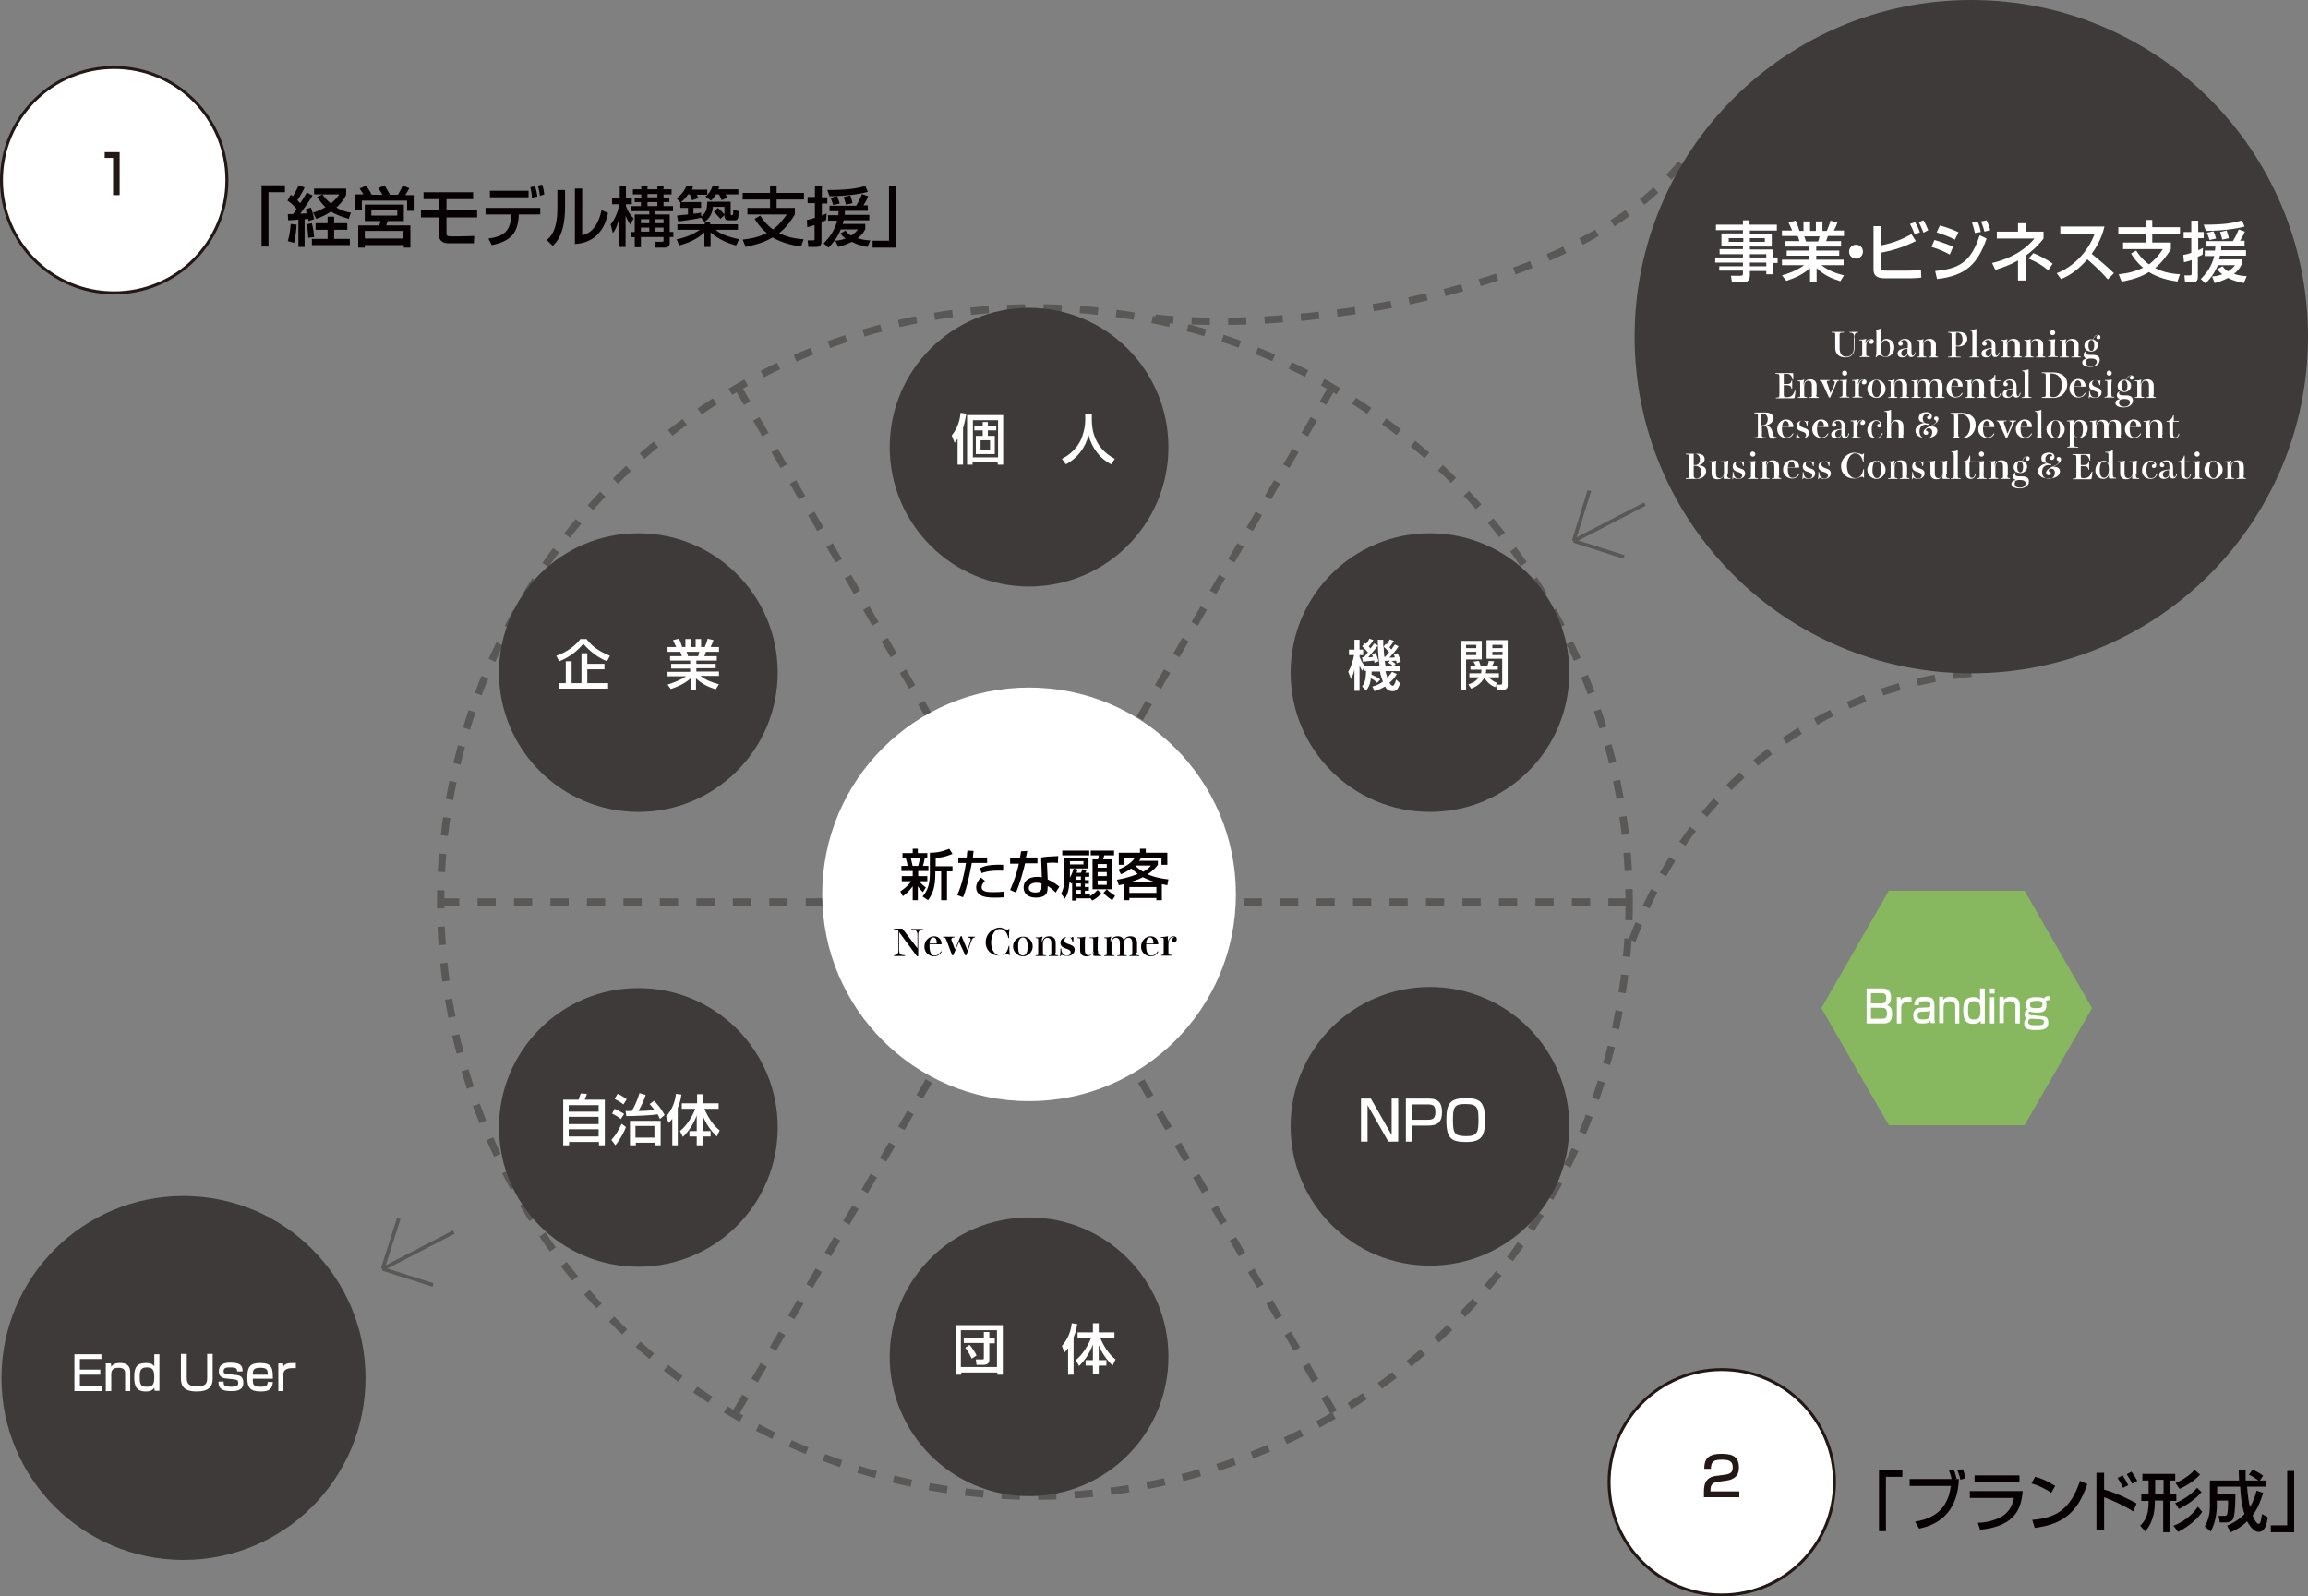 <?xml version="1.0" encoding="utf-8"?>
<!-- Generator: Adobe Illustrator 23.0.3, SVG Export Plug-In . SVG Version: 6.00 Build 0)  -->
<svg version="1.1" id="レイヤー_1" xmlns="http://www.w3.org/2000/svg" xmlns:xlink="http://www.w3.org/1999/xlink" x="0px"
	 y="0px" viewBox="0 0 632.7 437.7" style="enable-background:new 0 0 632.7 437.7;" xml:space="preserve">
<rect x="0" y="0" width="632.7" height="437.7" fill="#808080" stroke="none"/>
<style type="text/css">
	.st0{fill:none;stroke:#595857;stroke-width:2;stroke-miterlimit:10;stroke-dasharray:5,5;}
	.st1{fill:#3E3A39;}
	.st2{fill:#FFFFFF;}
	.st3{fill:#FFFFFF;stroke:#231815;stroke-width:0.81;stroke-miterlimit:10;}
	.st4{fill:#231815;}
	.st5{fill:#87B75F;}
	.st6{fill:#3D3A39;}
	.st7{fill:#070002;}
	.st8{fill:none;stroke:#595857;stroke-miterlimit:10;}
</style>
<path class="st0" d="M316.7,87.2c33.7,4.1,116.6-4.7,146.1-44.9"/>
<path class="st0" d="M540.4,184.6c-41.1,3.8-78.7,30.7-94.5,77.5"/>
<g>
	<circle class="st0" cx="283.7" cy="247.3" r="162.9"/>
	<line class="st0" x1="202.3" y1="106.2" x2="366" y2="387.9"/>
	<line class="st0" x1="365.2" y1="106.2" x2="201.4" y2="387.9"/>
	<line class="st0" x1="120.9" y1="247.3" x2="446.6" y2="247.3"/>
</g>
<g>
	<circle class="st1" cx="282.1" cy="122.6" r="38.2"/>
	<g>
		<path class="st2" d="M262.5,120.3c-0.3,0.4-0.5,0.7-0.8,1.1l-0.8-2c1.8-2.2,2.3-4.7,2.4-6.2l1.6,0.2c-0.2,1-0.4,2.4-0.9,3.9v10.1
			h-1.5V120.3z M275,113.8v13.6h-1.5v-0.6h-6.9v0.6h-1.5v-13.6H275z M266.7,115.2v10.2h6.9v-10.2H266.7z M270.8,115.7v1h2.3v1.3
			h-2.3v1.5h1.9v5h-5.2v-5h1.9V118h-2.3v-1.3h2.3v-1H270.8z M268.8,120.7v2.6h2.6v-2.6H268.8z"/>
		<path class="st2" d="M297.5,113.4h1.8v1.8c0,2.9,0.9,7.8,6.3,10.6l-1,1.5c-2.8-1.4-5.2-4.2-6.2-8c-0.9,3.6-3.2,6.4-6.2,8l-1.1-1.5
			c2.2-1.1,4-2.8,5.1-5c0.8-1.7,1.3-3.8,1.3-5.6V113.4z"/>
	</g>
</g>
<g>
	<circle class="st1" cx="282.1" cy="372" r="38.2"/>
	<g>
		<path class="st2" d="M261.9,363.3h13v13.6h-1.5v-0.6h-9.9v0.6h-1.5V363.3z M263.4,374.8h9.9v-10.1h-9.9V374.8z M264.2,366.9h5.5
			v-1.7h1.5v1.7h1.5v1.4h-1.5v4.6c0,1.1-1,1.3-1.5,1.3h-2l-0.2-1.5h1.8c0.4,0,0.4-0.1,0.4-0.4v-4.1h-5.5V366.9z M266.4,372.5
			c-0.3-0.6-1-2-1.8-3l1.2-0.8c1.2,1.5,1.7,2.5,1.9,2.9L266.4,372.5z"/>
		<path class="st2" d="M292.9,369.5c-0.5,0.7-0.8,1-1.1,1.3l-0.7-1.8c1.6-1.7,2.5-4.1,2.7-6.2l1.5,0.2c-0.1,0.6-0.2,1.8-1,3.7v10.2
			h-1.5V369.5z M294.9,372.9c1.9-1.5,3.4-4,4.2-6.1h-3.7v-1.5h4.2v-2.5h1.6v2.5h4.3v1.5h-3.9c0.9,2.1,2.3,4.5,4.2,5.9l-0.8,1.7
			c-1.8-1.8-2.9-3.4-3.8-5.6v4.1h2.1v1.5h-2.1v2.4h-1.6v-2.4h-2v-1.5h2v-4.3c-0.8,2.2-2.1,4.3-3.8,5.9L294.9,372.9z"/>
	</g>
</g>
<g>
	<circle class="st1" cx="175" cy="184.4" r="38.2"/>
	<g>
		<path class="st2" d="M166.4,181.3c-3.5-1.4-5.7-3.9-6.5-4.8c-1.6,2-4,3.8-6.6,4.8l-0.8-1.5c2.9-1,5.4-2.9,6.6-4.6h1.7
			c0.8,1.1,2.4,3,6.4,4.6L166.4,181.3z M165.7,182v1.5H161v3.8h5.7v1.5h-13.4v-1.5h1.8v-6h1.6v6h2.7v-8.2h1.6v2.9H165.7z"/>
		<path class="st2" d="M183,187.7c1.5-0.5,3.3-1.1,5.1-2.3H183v-1.2h6.2v-0.9h-5.2V182h5.2v-0.9h-5.5v-1.2h3.2
			c0-0.2-0.3-0.9-0.4-1.2H183v-1.3h2.4c-0.1-0.2-0.6-1.2-0.9-1.9l1.6-0.4c0.4,0.7,0.6,1.3,0.9,2.3h0.9v-2.2h1.5v2.2h1.3v-2.2h1.5
			v2.2h1c0.3-0.6,0.7-1.7,0.8-2.3l1.6,0.4c0,0.1-0.4,1.1-0.8,1.9h2.3v1.3h-3.6c0,0.2-0.3,1-0.4,1.2h3.4v1.2h-5.6v0.9h5.3v1.2h-5.3
			v0.9h6.2v1.2h-5.1c1.6,1.2,3.2,1.8,5.1,2.3l-0.9,1.4c-2.1-0.7-3.6-1.4-5.4-3v3.1h-1.5v-3.1c-1.7,1.5-3.4,2.2-5.4,2.9L183,187.7z
			 M188.2,178.7c0.1,0.2,0.4,1,0.4,1.2h2.8c0.1-0.3,0.2-0.7,0.3-1.2H188.2z"/>
	</g>
</g>
<g>
	<circle class="st1" cx="392" cy="184.4" r="38.2"/>
	<g>
		<path class="st2" d="M377.5,187.2c-0.6-0.7-1.4-1.1-1.7-1.2c-0.2,1.8-0.7,2.6-1.3,3.3l-1.1-1.1c0.9-1.2,1-2.1,1.1-4.3h-0.5v-1
			l-0.6,1c-0.2-0.4-0.5-0.8-0.7-1.5v7h-1.4v-5.9c-0.2,1-0.4,1.5-0.9,2.7l-0.8-2c0.8-1.4,1.3-3,1.6-4.6h-1.4v-1.5h1.5v-2.7h1.4v2.7h1
			v1.5h-1v0.5c0.2,0.4,0.5,1.3,1.4,2.5h4.1c-0.3-1.8-0.5-4.4-0.5-7.2h1.5c0,0.7,0,1.1,0,2l0.7-0.9c0.1,0.1,0.2,0.2,0.2,0.2
			c0.3-0.4,0.6-0.8,0.9-1.4l1.1,0.4c-0.2,0.4-0.5,0.9-1.2,1.8c0.2,0.2,0.3,0.3,0.5,0.6c0.6-0.8,0.8-1.2,1-1.4l1,0.5
			c-1,1.5-1.2,1.6-2.5,3.1c0.9,0,1.1,0,1.5-0.1c-0.1-0.3-0.2-0.5-0.3-0.7l1-0.4c0.6,1.1,0.8,2,0.9,2.3l-1.1,0.4
			c-0.1-0.4-0.1-0.5-0.2-0.7c-0.4,0.1-0.8,0.1-1.2,0.1c0.3,0.2,0.4,0.3,1.1,0.8l-0.6,0.7h1.8v1.3h-4c0.2,0.7,0.4,1.5,0.5,1.8
			c0.7-0.7,1-1.2,1.3-1.6l1.3,0.6c-0.3,0.5-0.8,1.4-2,2.4c0.2,0.3,0.5,0.8,0.9,0.8s0.8-1.1,0.9-1.7l1.1,1c-0.5,1.7-1.1,2.2-2,2.2
			c-1.1,0-1.7-0.5-2.1-1.3c-1.4,0.8-2.3,1.1-2.9,1.3l-0.6-1.3c0.6-0.1,1.6-0.4,2.9-1.3c-0.2-0.6-0.6-1.6-0.8-2.8H376
			c0,0.4,0,0.6,0,0.9c1.1,0.4,1.9,0.9,2.4,1.3L377.5,187.2z M373.8,180.3c0.3-0.3,0.6-0.7,1.2-1.4c-0.2-0.3-0.8-1-1.6-1.7l0.8-0.9
			c0.1,0.1,0.2,0.2,0.3,0.2c0.4-0.4,0.6-0.8,0.9-1.4l1.1,0.4c-0.3,0.5-0.6,1-1.3,1.7c0.2,0.2,0.3,0.3,0.5,0.6c0.5-0.7,0.7-1,1-1.4
			l1,0.6c-0.9,1.3-2.5,3-2.6,3.2c0.4,0,0.9,0,1.3-0.1c-0.1-0.3-0.2-0.4-0.3-0.7l1-0.4c0.4,0.8,0.6,1.6,0.8,2.3l-1.1,0.4
			c0-0.2-0.1-0.4-0.1-0.6c-0.1,0-2.8,0.3-3.1,0.3l-0.2-1.2H373.8z M380.8,178.8c-0.5-0.6-1-1.1-1.5-1.5c0,0.7,0.1,2,0.2,2.8h0.2
			C380.4,179.4,380.7,179,380.8,178.8z M381,181.1c-0.2,0-1.3,0.1-1.4,0.1c0.1,0.5,0.2,1.1,0.2,1.3h2c-0.5-0.4-0.7-0.5-1.2-0.8
			L381,181.1z"/>
		<path class="st2" d="M400.5,175.7h5.7v5.1h-4.3v8.5h-1.5V175.7z M401.9,176.8v0.9h2.8v-0.9H401.9z M401.9,178.7v0.9h2.8v-0.9
			H401.9z M409.9,188.4c-1.3-0.5-2.3-1.4-3-2.6c-1.2,2.1-2.9,2.7-3.6,3l-0.8-1.2c0.5-0.1,1.9-0.5,2.9-1.9h-2.6v-1.1h3.2
			c0.1-0.4,0.1-0.7,0.1-1h-3v-1.1h1.4c-0.1-0.3-0.4-0.8-0.6-1.1l1.5-0.2c0.2,0.4,0.4,1,0.5,1.4h1.8c0.2-0.4,0.4-1.1,0.4-1.4l1.5,0.1
			c-0.1,0.3-0.3,0.8-0.5,1.2h1.5v1.1h-3.2c0,0.4,0,0.6-0.1,1h3.6v1.1h-2.8c0.8,0.8,1.6,1.3,2.3,1.5l-0.3,0.5h1.3
			c0.3,0,0.4-0.1,0.4-0.5v-6.6h-4.3v-5.1h5.8v12.5c0,0.5-0.3,1.1-1.1,1.1h-1.8l-0.4-1.3L409.9,188.4z M409.1,176.8v0.9h2.8v-0.9
			H409.1z M409.1,178.7v0.9h2.8v-0.9H409.1z"/>
	</g>
</g>
<g>
	<circle class="st1" cx="175" cy="309.1" r="38.2"/>
	<g>
		<path class="st2" d="M154.4,301.5h4.2c0.2-0.5,0.3-0.9,0.6-1.7l1.7,0.1c0,0.1-0.4,1.1-0.6,1.6h5.5V314h-1.6v-0.9h-8.2v0.9h-1.6
			V301.5z M164.1,303h-8.2v1.8h8.2V303z M164.1,306.2h-8.2v2h8.2V306.2z M155.9,309.6v2h8.2v-2H155.9z"/>
		<path class="st2" d="M171.6,309c-0.4,1.1-1.5,3.3-2.9,5l-1.1-1.5c1.5-1.5,2.5-3.8,2.8-4.4L171.6,309z M168.5,304
			c1.2,0.5,2.2,1.2,2.6,1.4l-0.9,1.4c-0.9-0.7-1.4-1-2.4-1.5L168.5,304z M169.3,299.9c0.5,0.2,1.2,0.5,2.5,1.5l-0.9,1.4
			c-0.9-0.7-1.4-1-2.4-1.5L169.3,299.9z M171.5,304.6c0.3,0,1.3,0,1.7,0c1.2-2,1.8-3.9,2.1-4.9l1.7,0.5c-0.5,1.7-1.5,3.6-2,4.4
			c1.7,0,3.2-0.1,4.4-0.3c-0.5-0.7-0.9-1.1-1.3-1.6l1.2-0.9c1,1,2.1,2.4,2.9,3.9l-1.3,1.1c-0.1-0.3-0.3-0.6-0.6-1.3
			c-1.5,0.3-6.6,0.5-8.6,0.5L171.5,304.6z M181.1,307.3v6.7h-1.6v-0.7h-5.2v0.7h-1.6v-6.7H181.1z M174.2,308.7v3.2h5.2v-3.2H174.2z"
			/>
		<path class="st2" d="M184.4,306.6c-0.5,0.7-0.8,1-1.1,1.3l-0.7-1.8c1.6-1.7,2.5-4.1,2.7-6.2l1.5,0.2c-0.1,0.6-0.2,1.8-1,3.7V314
			h-1.5V306.6z M186.4,310.1c1.9-1.5,3.4-4,4.2-6.1h-3.7v-1.5h4.2v-2.5h1.6v2.5h4.3v1.5h-3.9c0.9,2.1,2.3,4.5,4.2,5.9l-0.8,1.7
			c-1.8-1.8-2.9-3.4-3.8-5.6v4.1h2.1v1.5h-2.1v2.4H191v-2.4h-2v-1.5h2v-4.3c-0.8,2.2-2.1,4.3-3.8,5.9L186.4,310.1z"/>
	</g>
</g>
<circle class="st1" cx="392" cy="308.8" r="38.2"/>
<g>
	<path class="st2" d="M375.8,301.2l5.7,10v-10h1.8V313h-2.7l-5.7-10v10h-1.8v-11.8H375.8z"/>
	<path class="st2" d="M391.7,301.2c2.8,0,3.6,1.4,3.6,3.7c0,2.7-1.1,3.7-3.8,3.7h-4.3v4.4h-1.8v-11.8H391.7z M387.1,302.8v4.2h4.3
		c1.2,0,2.1-0.2,2.1-2.1c0-1.9-0.8-2.1-2.1-2.1H387.1z"/>
	<path class="st2" d="M407.1,307.1c0,4.1-0.8,6-5.1,6c-4.1,0-5.5-0.9-5.5-6c0-4.6,1-6,5.3-6C405.8,301,407.1,302.3,407.1,307.1z
		 M398.3,307.1c0,3.6,0.4,4.4,3.7,4.4c3.1,0,3.3-1.3,3.3-4.4c0-3.4-0.3-4.4-3.5-4.4C398.6,302.6,398.3,303.7,398.3,307.1z"/>
</g>
<g>
	<circle class="st3" cx="472" cy="406.4" r="30.9"/>
	<g>
		<path class="st4" d="M470.8,406.3c-1,0.2-1.9,0.4-1.9,2.3v0.3h7.9v1.6h-9.7v-1.3c0-1.9,0.2-4,3-4.5l2.9-0.4c1.3-0.2,2-0.6,2-2
			c0-1.5-0.7-2.1-2.9-2.1c-2.5,0-3,0.6-3.1,2.5h-1.8c0-2.5,0.8-4.1,4.7-4.1c2.3,0,4.8,0.3,4.8,3.7c0,1.6-0.5,2.3-1.3,2.9
			c-0.5,0.3-1.1,0.6-1.9,0.7L470.8,406.3z"/>
	</g>
</g>
<g>
	<polygon class="st5" points="555,244.2 517.8,244.2 499.3,276.4 517.8,308.5 555,308.5 573.5,276.4 	"/>
	<g>
		<g>
			<path class="st2" d="M516.2,271c1.8,0,2.2,1.4,2.2,2.5c0,0.8-0.2,1.7-1.1,2.1c0.8,0.3,1.4,0.7,1.4,2.3c0,1.6-0.4,2.7-2.4,2.7
				h-4.6V271H516.2z M512.9,272.3v2.8h2.8c1.2,0,1.4-0.6,1.4-1.5c0-1-0.4-1.3-1.3-1.3H512.9z M512.9,276.3v3h3.1
				c0.8,0,1.3-0.2,1.3-1.5c0-1.5-0.9-1.5-1.5-1.5H512.9z"/>
			<path class="st2" d="M521,273.4l0.1,0.8c0.5-0.9,1.3-0.9,2.9-0.8v1.3c-0.4,0-0.6,0-0.8,0c-0.4,0-2,0-2,1.5v4.4h-1.2v-7.2H521z"/>
			<path class="st2" d="M530.3,279c0,0.9,0.1,1.3,0.2,1.5h-1.2c-0.1-0.3-0.1-0.4-0.1-0.8c-0.3,0.7-0.8,0.9-2.2,0.9
				c-1.2,0-2.5-0.2-2.5-2.1c0-0.5,0-2.1,1.8-2.2l2.3-0.1c0.3,0,0.6,0,0.6-0.7c0-0.9-0.4-1-1.6-1c-1.2,0-1.6,0.2-1.6,1.1h-1.2
				c0-1.9,1.2-2.3,2.7-2.3c2,0,2.8,0.4,2.8,2.3V279z M529.1,277c-0.2,0.3-0.5,0.3-0.6,0.3l-1.8,0.1c-1,0-1,0.6-1,1.1
				c0,0.9,0.6,1,1.5,1c1.1,0,1.9-0.2,1.9-1.5V277z"/>
			<path class="st2" d="M532.7,273.4l0,0.8c0.6-0.9,1.5-0.9,2-0.9c0.6,0,2.4,0,2.4,2.4v4.9H536v-4.7c0-0.5-0.1-1.4-1.5-1.4
				c-1.5,0-1.7,0.8-1.7,1.8v4.2h-1.2v-7.2H532.7z"/>
			<path class="st2" d="M544.1,271v9.6H543l-0.1-0.8c-0.3,0.5-0.8,0.9-2,0.9c-2.3,0-2.7-1.5-2.7-3.7c0-2.4,0.6-3.6,2.7-3.6
				c0.8,0,1.4,0.1,1.9,0.8V271H544.1z M539.5,276.9c0,1.8,0.1,2.6,1.6,2.6c1.3,0,1.8-0.4,1.8-2.4c0-1.8-0.2-2.6-1.7-2.6
				C539.8,274.5,539.5,275.1,539.5,276.9z"/>
			<path class="st2" d="M546.8,271v1.4h-1.3V271H546.8z M546.7,273.4v7.2h-1.2v-7.2H546.7z"/>
			<path class="st2" d="M549.3,273.4l0,0.8c0.6-0.9,1.5-0.9,2-0.9c0.6,0,2.4,0,2.4,2.4v4.9h-1.2v-4.7c0-0.5-0.1-1.4-1.5-1.4
				c-1.5,0-1.7,0.8-1.7,1.8v4.2h-1.2v-7.2H549.3z"/>
			<path class="st2" d="M561.7,274.2c-0.6,0-0.7,0.1-0.9,0.4c0.1,0.2,0.2,0.4,0.2,0.9c0,1.8-0.9,2.1-2.6,2.1c-0.4,0-1.5,0-2-0.3
				c-0.1,0.1-0.3,0.2-0.3,0.5c0,0.4,0.4,0.5,0.5,0.5l3.2,0.3c1.3,0.1,1.7,0.7,1.7,1.8c0,1.5-0.8,2-3.3,2c-2.3,0-3.3-0.3-3.3-1.8
				c0-1,0.5-1.2,0.7-1.4c-0.5-0.2-0.6-0.7-0.6-1.1c0-0.7,0.4-1.2,0.8-1.3c-0.3-0.4-0.4-1.1-0.4-1.4c0-1.7,1-2,2.8-2
				c0.6,0,1.7,0,2.1,0.4c0.2-0.3,0.4-0.7,1.5-0.7V274.2z M556.7,279.3c-0.7,0.1-0.7,0.7-0.7,0.9c0,0.6,0.2,0.9,2.4,0.9
				c1.7,0,1.9-0.3,1.9-0.9c0-0.4-0.1-0.7-1.2-0.8L556.7,279.3z M556.5,275.5c0,0.8,0.5,0.9,1.8,0.9c1.3,0,1.6-0.2,1.6-1.1
				c0-0.8-0.5-0.9-1.7-0.9C556.9,274.5,556.5,274.6,556.5,275.5z"/>
		</g>
	</g>
</g>
<g>
	<circle class="st6" cx="540.4" cy="92.3" r="92.3"/>
	<g>
		<path class="st2" d="M487.2,63.2h-7.5v0.9h6v3.5h-6v0.8h6.4v2.2h1.2v1.5h-1.2v3.1h-1.9v-0.9h-4.5v1.3c0,0.6-0.3,1.8-1.6,1.8h-3.3
			l-0.3-1.8h2.7c0.5,0,0.6-0.2,0.6-0.6v-0.8h-6.5V73h6.5V72h-7.6v-1.4h7.6v-0.9h-6.4v-1.4h6.4v-0.8h-5.9v-3.5h5.9v-0.9h-7.4v-1.5
			h7.4v-1.2h1.8v1.2h7.5V63.2z M473.9,65.3v1h4v-1H473.9z M479.7,65.3v1h4.1v-1H479.7z M479.7,69.7v0.9h4.5v-0.9H479.7z M479.7,72
			V73h4.5V72H479.7z"/>
		<path class="st2" d="M488.5,75.5c1.8-0.5,4-1.3,6.1-2.8h-6.1v-1.5h7.5v-1.1h-6.2v-1.4h6.2v-1.1h-6.6v-1.5h3.9
			c-0.1-0.2-0.3-1.1-0.5-1.4h-4.3v-1.5h2.8c-0.1-0.3-0.7-1.5-1-2.2l1.9-0.5c0.5,0.8,0.7,1.6,1.1,2.8h1.1v-2.6h1.8v2.6h1.6v-2.6h1.8
			v2.6h1.2c0.3-0.7,0.8-2,1-2.8l1.9,0.5c-0.1,0.2-0.4,1.3-1,2.2h2.8v1.5h-4.4c-0.1,0.2-0.4,1.2-0.5,1.4h4.1v1.5h-6.8v1.1h6.3v1.4
			h-6.3v1.1h7.5v1.5h-6.1c2,1.5,3.8,2.2,6.2,2.8l-1,1.6c-2.5-0.8-4.4-1.6-6.5-3.6v3.8h-1.8v-3.8c-2,1.8-4.1,2.7-6.5,3.5L488.5,75.5z
			 M494.6,64.8c0.1,0.2,0.4,1.2,0.5,1.4h3.3c0.2-0.4,0.3-0.8,0.4-1.4H494.6z"/>
		<path class="st2" d="M510.7,69c0,1-0.8,1.9-1.9,1.9c-1,0-1.9-0.8-1.9-1.9c0-1,0.8-1.9,1.9-1.9S510.7,67.9,510.7,69z"/>
		<path class="st2" d="M515.6,62v5.3c3.5-0.7,6.1-1.8,8.4-3.1l1.2,1.9c-3.8,1.9-7,2.7-9.6,3.2v3.9c0,0.8,0.3,1,1.5,1h6
			c1.9,0,3-0.2,3.5-0.3l0.1,2.2c-0.7,0.1-1.5,0.2-3.8,0.2h-6.1c-2.4,0-3.2-0.8-3.2-2.4V62H515.6z M524.9,64.3
			c-0.5-1.3-0.7-1.8-1.3-2.9l1.4-0.5c0.5,1,1,1.8,1.3,2.8L524.9,64.3z M527.3,63.8c-0.6-1.5-0.9-2.1-1.3-2.9l1.3-0.5
			c0.5,0.8,0.9,1.8,1.3,2.7L527.3,63.8z"/>
		<path class="st2" d="M534.5,69.8c-2.1-1.2-4.3-1.9-5-2.1l0.8-1.9c0.3,0.1,3.2,0.9,5.1,1.9L534.5,69.8z M530.5,74.3
			c6.8-0.6,9.9-2.7,12.2-9.8l1.9,0.9c-2.4,6.8-5.5,10.2-13.6,11.1L530.5,74.3z M535.9,65.7c-1.9-1-3.6-1.5-5-2l0.9-1.9
			c2.7,0.8,4.1,1.4,5.1,1.9L535.9,65.7z M541.4,63.9c-0.3-1.2-0.5-1.9-0.8-2.9l1.5-0.3c0.5,1.1,0.6,1.5,0.9,2.9L541.4,63.9z
			 M544,63.5c-0.4-1.6-0.8-2.4-0.9-2.8l1.5-0.3c0.5,1,0.8,2.2,1,2.7L544,63.5z"/>
		<path class="st2" d="M555.3,76.9h-2.1v-5.5c-2.4,1.4-4.7,2.1-6.2,2.6l-0.9-1.9c2.6-0.6,7.9-2.2,11.6-6.7h-10.3v-1.9h5.8v-2.3h2.1
			v2.3h4.9v1.9c-0.8,1-2.2,2.8-4.9,4.7V76.9z M561.5,74.1c-1.9-1.5-3.2-2.3-5.4-3.2l1.3-1.5c1,0.4,3.5,1.5,5.3,2.9L561.5,74.1z"/>
		<path class="st2" d="M563.8,74.9c3.9-1.4,8.4-5.3,10.4-10.8h-9.4v-2h12.1c-0.3,1.1-0.9,3.9-3.5,7.5c2.1,1.7,4.2,3.5,6.1,5.3
			l-1.7,1.7c-2-2.4-4.8-4.8-5.6-5.5c-2.1,2.4-4.4,4.3-7.2,5.4L563.8,74.9z"/>
		<path class="st2" d="M585.6,68.7c0.5,0.8,1.5,2.3,3.5,3.8c1.8-1.4,3-2.9,3.8-4.2H582v-1.8h6.2v-2.4h-7.5v-1.8h7.5v-2h1.8v2h7.6
			v1.8H590v2.4h5.1v1.8c-0.8,1.4-2.2,3.4-4.3,5.2c1.6,0.8,3.5,1.5,6.8,1.7l-0.7,2c-2.7-0.4-5.4-1.1-7.8-2.6
			c-1.5,0.9-3.5,1.9-7.5,2.6l-0.8-2c2.8-0.3,4.8-0.9,6.7-1.8c-1.8-1.5-2.8-3-3.3-3.9L585.6,68.7z"/>
		<path class="st2" d="M598.5,69.9c0.6-0.1,1.2-0.2,2.2-0.6v-4h-2.1v-1.7h2.1v-3.1h1.9v3.1h1.5v1.7h-1.5v3.3
			c0.4-0.2,0.8-0.3,1.3-0.6l-0.1,1.8c-0.3,0.2-0.5,0.3-1.3,0.6V76c0,1.2-0.8,1.4-1.3,1.4H599l-0.2-1.9h1.5c0.4,0,0.5-0.1,0.5-0.5
			v-3.7c-1.2,0.4-1.6,0.5-2.1,0.6L598.5,69.9z M608.6,69.9c0,0.2-0.1,0.5-0.3,1.2h6.2v1.4c-0.2,0.4-0.6,1.4-2.1,2.6
			c1.6,0.5,2.6,0.6,3.5,0.6l-0.8,1.9c-0.6-0.1-2.4-0.4-4.3-1.4c-1.6,0.8-2.8,1.2-3.7,1.4l-0.7-1.8c0.7-0.1,1.5-0.1,2.8-0.6
			c-0.8-0.6-1.1-1-1.4-1.4l1.5-0.8c0.3,0.4,0.5,0.8,1.5,1.4c1.1-0.7,1.5-1.2,1.9-1.7h-4.7c-1.2,2.8-2.6,4.2-3.4,5l-1.3-1.2
			c1.5-1.5,3-3.4,3.7-6.3h-2.6v-1.5h2.8c0-0.4,0.1-0.6,0.1-1.1h-2.5v-1.5h7.3c0.3-0.5,0.9-1.4,1.6-3.2l1.7,0.6
			c-0.2,0.5-0.5,1.1-1.3,2.5h1.2v1.5h-6.4c0,0.5,0,0.7,0,1.1h6.8v1.5H608.6z M615.3,62.1c-1.9,0.6-6.3,1.2-10.6,1.2l-0.6-1.7
			c5.5,0,8.1-0.4,10.5-1.2L615.3,62.1z M606.8,63.4c0.3,0.7,0.5,1.3,0.7,2l-1.8,0.4c-0.1-0.5-0.5-1.4-0.7-2L606.8,63.4z M610.4,63.2
			c0.4,1.2,0.5,1.6,0.6,2.1l-1.8,0.4c-0.2-0.7-0.3-1.2-0.6-2.1L610.4,63.2z"/>
	</g>
</g>
<g>
	<circle class="st6" cx="50.3" cy="377.8" r="49.9"/>
	<g>
		<path class="st2" d="M27.8,371.2v1.4h-5.9v2.9h5.6v1.4h-5.6v3.1h6v1.4h-7.5v-10.1H27.8z"/>
		<path class="st2" d="M30.4,373.8l0.1,0.9c0.7-1,1.8-1,2.4-1c0.7,0,2.8,0,2.8,2.5v5.2h-1.4v-4.9c0-0.6-0.1-1.5-1.8-1.5
			c-1.8,0-2,0.9-2,1.9v4.5H29v-7.6H30.4z"/>
		<path class="st2" d="M43.7,371.2v10.1h-1.3l-0.1-0.8c-0.4,0.5-0.9,1-2.3,1c-2.7,0-3.2-1.6-3.2-4c0-2.6,0.7-3.8,3.2-3.8
			c1,0,1.7,0.1,2.3,0.9v-3.3H43.7z M38.3,377.4c0,1.9,0.1,2.8,1.9,2.8c1.5,0,2.1-0.4,2.1-2.5c0-1.9-0.3-2.8-2-2.8
			C38.7,374.9,38.3,375.6,38.3,377.4z"/>
		<path class="st2" d="M51.2,371.2v6.6c0,1.5,0.5,2.3,2.8,2.3c2.4,0,2.8-0.8,2.8-2.3v-6.6h1.5v6.8c0,2.1-1,3.5-4.4,3.5
			c-3.1,0-4.3-1.2-4.3-3.5v-6.8H51.2z"/>
		<path class="st2" d="M65,376c0-0.6,0-1.1-1.8-1.1c-1.3,0-1.9,0.1-1.9,1.1c0,0.4,0.1,0.6,0.9,0.7l2.6,0.3c1.3,0.1,1.9,0.8,1.9,2.1
			c0,2.2-2,2.3-3.3,2.3c-2.9,0-3.5-0.9-3.5-2.6h1.4c0,0.9,0,1.4,2.1,1.4c1.7,0,1.9-0.4,1.9-1.1c0-0.6-0.2-0.8-1-0.9l-2.6-0.3
			c-1.7-0.2-1.7-1.6-1.7-1.9c0-2.3,2-2.4,3.3-2.4c3.1,0,3.2,1.3,3.2,2.4H65z"/>
		<path class="st2" d="M69.3,378c0,1.5,0,2.2,2.1,2.2c1.7,0,1.9-0.3,2-1.3h1.4c-0.1,1.9-1,2.6-3.3,2.6c-3,0-3.7-1.1-3.7-3.8
			c0-2.5,0.4-4,3.5-4c3.3,0,3.5,1.4,3.5,4.3H69.3z M73.4,376.9c0-1.2-0.1-1.9-2-1.9c-1.9,0-2.1,0.6-2.1,1.9H73.4z"/>
		<path class="st2" d="M77.6,373.8l0.1,0.8c0.6-0.9,1.5-0.9,3.4-0.9v1.4c-0.5,0-0.7,0-1,0c-0.4,0-2.4,0-2.4,1.6v4.7h-1.4v-7.6H77.6z
			"/>
	</g>
</g>
<circle class="st2" cx="282.1" cy="245.2" r="56.7"/>
<g>
	<path class="st7" d="M246.8,244.4c1-0.7,2.1-1.5,3-2.8h-2.6v-1.4h3v-1.4h-3.1v-1.4h1.7c0-0.1-0.2-1.3-0.5-2.1h-0.9v-1.4h2.8v-1.2
		h1.4v1.2h2.6v1.4h-0.7c-0.3,1.4-0.3,1.5-0.5,2.1h1.5v1.4h-2.8v1.4h2.5v1.4H252c0.3,0.4,1,1.2,1.8,1.7l-0.8,1.3
		c-0.8-0.8-1-1-1.4-1.6v3.8h-1.4V243c-1.2,1.6-2.1,2.3-2.7,2.7L246.8,244.4z M249.7,235.3c0.2,0.7,0.4,2,0.5,2.1h1.5
		c0.2-0.6,0.4-1.6,0.5-2.1H249.7z M261.1,234.1c-1.4,0.6-3,1.1-4.6,1.1v2.3h4.6v1.4h-1.5v7.9h-1.6v-7.9h-1.6v0.4
		c0,4.2-0.8,5.8-2,7.5l-1.5-1c1.3-1.6,2-3.1,2-6.4v-5.6c2.6,0,4.3-0.7,5.3-1.1L261.1,234.1z"/>
	<path class="st7" d="M266.9,233.3c-0.1,0.4-0.1,0.8-0.2,1.8h3.9v1.5h-4.2c-0.2,1.1-1.2,6.6-2.4,9.4l-1.6-0.6
		c1.2-2.5,2.1-6.5,2.4-8.8h-2.1v-1.5h2.3c0.1-1.2,0.1-1.4,0.2-1.9L266.9,233.3z M270,241.5c-0.9,0.9-0.9,1.5-0.9,1.8
		c0,1.3,2.1,1.3,3,1.3c1,0,2.2,0,3.2-0.2l0,1.6c-0.5,0-0.8,0.1-2.6,0.1c-1.6,0-5.1,0-5.1-2.8c0-1.1,0.6-2,1.3-2.7L270,241.5z
		 M275,238.7c-0.4,0-0.8,0-1.4,0c-2.7,0-4,0.5-4.5,0.7l-0.5-1.4c1.4-0.6,2.7-1,6.4-0.9L275,238.7z"/>
	<path class="st7" d="M281.6,233.3c0,0.2-0.3,1.7-0.4,1.8h3.2v1.6H281c-0.4,2-1.6,6.1-2.5,8l-1.6-0.7c0.3-0.7,1.6-3.5,2.4-7.2h-2.4
		v-1.6h2.7c0.1-0.7,0.2-1.2,0.3-1.8L281.6,233.3z M290,236.6c-0.5,0-0.8-0.1-1.3-0.1c-0.9,0-1.3,0.1-1.7,0.1l0.2,4.5
		c2.1,1,2.8,1.7,3.2,2l-1,1.6c-0.3-0.3-1.1-1.1-2.2-1.8c0,0.3,0,1.5-0.3,2c-0.5,0.9-1.8,1.2-2.8,1.2c-3.2,0-3.5-2-3.5-2.8
		c0-1.8,1.4-2.9,3.8-2.9c0.6,0,0.9,0.1,1.2,0.1l-0.2-5.4c1.1-0.2,2-0.3,4.7-0.4L290,236.6z M285.5,242.2c-0.4-0.1-0.8-0.2-1.4-0.2
		c-1.2,0-2.1,0.6-2.1,1.5c0,1,1.2,1.2,1.8,1.2c1.7,0,1.7-1,1.7-1.4V242.2z"/>
	<path class="st7" d="M293.9,242c-0.1,0.1-0.1,0.1-0.2,0.3l-0.5-0.6c-0.2,2.5-0.6,3.6-1.3,4.7l-1-1.4c0.9-1.7,0.9-3.4,0.9-5.7v-4.1
		h6.6v2.9h-4.1l1.1,0.3c-0.1,0.3-0.1,0.5-0.3,0.9h1.2c0.2-0.3,0.2-0.4,0.4-1l1.2,0.2c-0.1,0.3-0.3,0.6-0.4,0.8h1.1v1.1h-1.2v0.9h1.1
		v1h-1.1v0.9h1.1v1h-1.1v1h1.4v0.5c1-0.6,1.5-1.1,2.1-1.7l1,0.9c-0.8,1-1.5,1.5-2.5,2l-0.6-0.8v0.2h-3.7v0.6h-1.2V242z M291.2,233.2
		h7.4v1.3h-7.4V233.2z M293.3,238.1v1.3c0,0.6,0,0.9,0,1.2c0.6-1.1,0.9-1.9,1-2.5H293.3z M293.3,236.1v0.9h3.7v-0.9H293.3z
		 M295.1,240.3v0.9h1.2v-0.9H295.1z M295.1,242.2v0.9h1.2v-0.9H295.1z M295.1,244v1h1.2v-1H295.1z M303.4,243.8h-3.9v-8.2h1.5
		c0.1-0.4,0.2-0.6,0.2-1.1H299v-1.3h6.4v1.3h-2.7c-0.1,0.4-0.2,0.9-0.3,1.1h2.5v8.2H303.4c1,1,1.7,1.4,2.3,1.8l-0.8,1.2
		c-0.9-0.6-1.5-1-2.4-2L303.4,243.8z M300.9,236.9v1h2.5v-1H300.9z M300.9,239.1v1.1h2.5v-1.1H300.9z M300.9,241.4v1.2h2.5v-1.2
		H300.9z"/>
	<path class="st7" d="M320,242.7c-0.5-0.1-0.9-0.2-1.5-0.3v4.4H317v-0.6h-7.4v0.6h-1.5v-4.4c-0.7,0.2-1,0.2-1.4,0.3l-0.5-1.5
		c1-0.2,3-0.5,5.7-1.6c-0.8-0.6-1.3-1.1-1.8-1.5c-1.2,0.9-2.2,1.3-2.8,1.6l-0.7-1.3c3-1.2,4.1-2.6,4.5-3.2l1.6,0.2
		c-0.2,0.3-0.3,0.5-0.5,0.6h5.2v1.1c-0.4,0.5-1.1,1.5-2.8,2.6c1.8,0.8,3.8,1.2,5.7,1.4L320,242.7z M312.5,232.7h1.6v1.1h5.9v3.3
		h-1.6v-1.9h-10.2v1.9h-1.5v-3.3h5.8V232.7z M309.6,243.2v1.6h7.4v-1.6H309.6z M316.8,241.9c-1.9-0.6-3.1-1.2-3.5-1.4
		c-0.2,0.1-1.5,0.8-3.6,1.4H316.8z M311.2,237.3L311.2,237.3c0.5,0.6,1.2,1.1,2.2,1.7c1.3-0.7,1.8-1.3,2.1-1.7H311.2z"/>
</g>
<g>
	<path class="st7" d="M521.5,404.9H517v14.9h-1.9v-16.8h6.4V404.9z"/>
	<path class="st7" d="M535.6,402.9c0.3,0.8,0.5,1.4,0.8,2.5l-0.5,0.1h1.1c-0.3,8.1-4.5,12.3-10.9,13.6l-1.1-1.9
		c2.9-0.6,8.8-1.7,9.8-9.8h-11.3v-1.9h11.5c-0.2-1-0.4-1.6-0.7-2.3L535.6,402.9z M537.4,405.7c-0.1-0.7-0.5-1.9-0.8-2.6l1.5-0.3
		c0.3,0.9,0.5,1.4,0.7,2.5L537.4,405.7z"/>
	<path class="st7" d="M554.5,408.8c-0.4,3.7-1.1,9.6-11.7,10.6l-0.6-1.9c1,0,4-0.2,6.7-1.8c2.4-1.5,2.9-3.8,3.2-5H540v-1.9H554.5z
		 M553.6,404.5v1.9h-12.3v-1.9H553.6z"/>
	<path class="st7" d="M562.3,409.3c-1.3-1-3.6-2.1-5.4-2.6l1-1.8c1.6,0.4,3.1,1,5.5,2.5L562.3,409.3z M557.1,416.7
		c6.7-0.5,10.6-3.1,13.1-10.7l2,0.9c-2.6,7.6-6.5,11-14.4,12L557.1,416.7z"/>
	<path class="st7" d="M576.8,403.8v4.6c4,1.1,8,3.3,8.9,3.8l-0.9,2.2c-2.3-1.5-5.8-3.1-8-3.9v9.1h-2.1v-15.8H576.8z M582,407.9
		c-0.4-0.8-0.7-1.5-1.5-2.7l1.4-0.7c0.7,1.1,1.1,1.8,1.5,2.7L582,407.9z M584.5,406.8c-0.4-0.9-1-1.9-1.5-2.6l1.3-0.7
		c0.7,0.9,1,1.4,1.6,2.5L584.5,406.8z"/>
	<path class="st7" d="M593,420v-8.6h-2.3v0.5c0,4.9-1.9,7-2.6,8l-1.4-1.6c1.2-1.2,2.3-2.7,2.3-6.4v-0.4h-2v-1.8h2v-3.8h-1.7v-1.8h9
		v1.8h-1.4v3.8h1.7v1.8h-1.7v8.6H593z M590.8,405.7v3.8h2.3v-3.8H590.8z M603.7,414.5c-1.1,1.7-3.5,3.9-6.6,5.5l-1.3-1.7
		c2.4-0.8,5.3-3,6.7-5.2L603.7,414.5z M603.5,409.1c-1.5,1.8-3.9,3.5-6.2,4.6l-1-1.6c2.1-0.8,4.6-2.5,6-4.2L603.5,409.1z
		 M603.1,404.3c-2,2.2-4.7,3.5-5.6,3.9l-1.1-1.6c1.8-0.8,3.8-2,5.2-3.6L603.1,404.3z"/>
	<path class="st7" d="M610.5,418.3c0.7-0.3,3-1.3,4.8-3.2c-0.8-2.4-1-4.3-1.2-7.5h-6.3v2.1h5c0,1.3-0.1,4.9-0.4,6
		c-0.1,0.6-0.4,1.7-2.2,1.7h-1.7l-0.3-1.8h1.7c0.6,0,0.7-0.5,0.7-0.8c0.1-0.5,0.2-1.5,0.2-3.4h-3.1v1.5c0,0.2,0,4.1-1.7,7l-1.6-1.4
		c1-1.7,1.4-3.5,1.4-5.5v-7.1h8c0-0.6-0.1-2.6-0.1-2.8h1.9c0,0.7,0,1.1,0,2.8h3.5c-1.1-0.8-1.9-1.3-2.6-1.6l1-1.4
		c0.8,0.4,2.2,1.1,2.9,1.7l-0.9,1.3h1.7v1.7H616c0.2,2.5,0.4,4.1,0.8,5.6c0.9-1.6,1.4-2.9,1.8-4.5l1.8,0.6c-0.4,1.2-1.1,3.8-2.9,6.2
		c0,0.1,1,2.3,1.6,2.3c0.6,0,0.7-0.8,1-2.7l1.6,0.9c-0.3,1.8-0.8,4-2.5,4c-1.7,0-3-2.6-3.2-2.9c-1.8,1.8-3.7,2.6-4.5,3L610.5,418.3z
		"/>
	<path class="st7" d="M622.5,418.2h4.5v-14.9h1.9v16.8h-6.4V418.2z"/>
</g>
<g>
	<circle class="st3" cx="31.3" cy="49.4" r="30.9"/>
	<g>
		<path class="st4" d="M32.8,41.7v11.8H31V43.3h-2.3v-1.6H32.8z"/>
	</g>
</g>
<g>
	<path class="st7" d="M78.1,52.7h-4.5v14.9h-1.9V50.8h6.4V52.7z"/>
	<path class="st7" d="M78.9,58.7c0.4,0,0.5,0,1.4,0c0.4-0.4,0.8-1,1-1.4c-1.3-1.5-2-2-2.5-2.3l0.9-1.6c0.3,0.2,0.4,0.3,0.6,0.4
		c0.2-0.3,0.9-1.5,1.6-3l1.6,0.6c-0.4,0.9-1.1,2.2-2,3.5c0.5,0.5,0.7,0.7,0.8,0.8c0.7-1.1,1.1-1.6,1.8-2.9l1.6,0.8
		c-0.9,1.5-2.8,4.2-3.4,5l1.8-0.1c-0.2-0.6-0.2-0.7-0.3-1.1l1.4-0.5c0.4,0.9,0.7,2.1,0.9,3.2l-1.5,0.5c0-0.3-0.1-0.4-0.1-0.6
		c-0.2,0-0.8,0.1-1,0.1v7.6h-1.7v-7.5c-0.9,0.1-2.3,0.2-2.8,0.2L78.9,58.7z M81.3,61.6c0,0.6-0.2,3.1-0.7,5l-1.7-0.5
		c0.5-1.6,0.6-2.8,0.8-4.7L81.3,61.6z M85.5,61.2c0.3,1.2,0.5,2.2,0.6,3.8l-1.6,0.2c0-1-0.2-2.6-0.5-3.7L85.5,61.2z M95.2,61.2v1.8
		h-3.6v2.5h4.3v1.7H85.5v-1.7h4.3v-2.5h-3.3v-1.8h3.3v-1.8h1.8v1.8H95.2z M88.4,53.3c0.4,0.6,1,1.4,2.3,2.5c1.4-1.2,1.9-1.9,2.3-2.5
		h-6.9v-1.6h8.8v1.6c-0.2,0.6-0.8,1.9-2.7,3.6c1.9,1.1,3.3,1.3,4,1.4L95.6,60c-2.5-0.7-3.9-1.4-4.9-2c-1.7,1.2-3.2,1.7-4,2l-0.9-1.7
		c0.6-0.2,1.7-0.5,3.4-1.5c-0.9-0.9-1.6-1.8-2.3-2.8L88.4,53.3z"/>
	<path class="st7" d="M99.7,53.4c-0.2-0.3-0.6-0.9-1.1-1.7l1.7-0.8c0.4,0.5,0.9,1.1,1.6,2.5h2.9c-0.1-0.3-0.6-1.1-1.1-1.8l1.7-0.8
		c0.7,1.1,1,1.7,1.5,2.6h2.2c0.6-1,0.9-1.7,1.3-2.5l1.8,0.7c-0.4,0.8-0.9,1.6-1.1,1.9h2.3v4.3h-1.8V55H99.2v2.6h-1.8v-4.3H99.7z
		 M110.7,56.1v4.5h-4.4c-0.1,0.2-0.4,1-0.4,1.2h6.6v6.1h-1.8v-0.7H100v0.7h-1.8v-6.1h5.7c0.2-0.4,0.4-0.8,0.4-1.2H100v-4.5H110.7z
		 M100,63.3v2.1h10.6v-2.1H100z M101.8,57.5v1.6h7.1v-1.6H101.8z"/>
	<path class="st7" d="M129.7,52.7v1.9h-7.3v3.1h8.4v1.9h-8.4v4.2c0,0.7,0.1,1,1.1,1h2.7c0.6,0,3.3-0.1,3.8-0.1l-0.1,2h-7.1
		c-1.6,0-2.5-1-2.5-2.2v-4.9h-4.9v-1.9h4.9v-3.1h-4.2v-1.9H129.7z"/>
	<path class="st7" d="M148.1,57v1.8h-5.9l0,0.5c-0.3,4.3-1.9,6.8-7.4,7.9l-0.9-1.8c3.5-0.5,6-1.5,6.2-6.1l0-0.5h-7V57H148.1z
		 M144.9,52.3v1.8h-10.6v-1.8H144.9z M145.8,54.2c0-1.1-0.2-1.7-0.4-2.9l1.3-0.2c0.3,1,0.5,1.8,0.6,2.8L145.8,54.2z M148,53.7
		c-0.1-1-0.3-2.1-0.6-2.8l1.2-0.3c0.2,0.5,0.4,1.1,0.6,2.7L148,53.7z"/>
	<path class="st7" d="M154.9,56.8c0,7.5-2.5,9.8-3.4,10.6l-1.6-1.6c0.8-0.7,2.9-2.3,2.9-8.7v-5h2.1V56.8z M159.7,64.5
		c4.1-1,5-6,5.2-6.9l1.8,0.8c-1.6,7.9-7.4,8.4-9.1,8.5V51.7h2V64.5z"/>
	<path class="st7" d="M167.4,61.5c1.5-1.7,2.1-4.1,2.4-5.5h-2v-1.7h2.1V51h1.7v3.4h1.6V56h-1.6v0.5c0.5,1.5,1.2,2.4,2.1,3.4
		l-0.9,1.7c-0.7-1.1-0.9-1.5-1.3-2.4v8.5h-1.7v-8.1c-0.4,1.6-0.8,3-1.8,4.3L167.4,61.5z M175.8,51h1.7v0.9h2.7V51h1.7v0.9h2.2v1.4
		h-2.2v0.9h1.6v1.2h-1.6v1.1h2.6v1.4h-4.9v0.9h4v4.8h1v1.4h-1v1.6c0,0.7-0.2,1.3-1.5,1.3h-2.4l-0.1-1.6h1.7c0.6,0,0.6-0.1,0.6-0.5
		v-0.8h-6.2v2.8H174v-2.8h-1.1v-1.4h1.1v-4.8h4v-0.9h-4.9v-1.4h2.6v-1.1H174v-1.2h1.8v-0.9h-2.3v-1.4h2.3V51z M175.7,60.1v1.1h2.3
		v-1.1H175.7z M175.7,62.4v1.1h2.3v-1.1H175.7z M177.5,53.2v0.9h2.7v-0.9H177.5z M177.5,55.4v1.1h2.7v-1.1H177.5z M179.6,60.1v1.1
		h2.3v-1.1H179.6z M179.6,62.4v1.1h2.3v-1.1H179.6z"/>
	<path class="st7" d="M192.2,59.7c-1.2,0.3-5.1,0.9-6.3,1l-0.3-1.6c0.2,0,2.5-0.3,3-0.3V57h-2.1v-1.4h0.1l-1.1-1.2
		c0.5-0.4,2-1.6,2.7-3.5l1.8,0.3c-0.1,0.2-0.1,0.3-0.3,0.8h4.2v1.4H191c0.2,0.3,0.3,0.6,0.5,0.9l-1.8,0.6c-0.1-0.4-0.4-1.2-0.6-1.6
		h-0.5c-0.1,0.2-0.8,1.3-1.9,2.1h5.5V57h-2.1v1.6c1.2-0.1,1.6-0.2,2.1-0.3v1c1.4-0.9,1.6-1.9,1.7-4h6.4v3.3c0,0.3,0.1,0.4,0.2,0.4
		c0.4,0,0.4,0,0.5-0.5c0-0.1,0-0.8,0-1l1.5,0.4c-0.1,1.9-0.1,2.5-1.1,2.5h-1.7c-0.6,0-1.1-0.3-1.1-1.2v-2.5h-3.2
		c0,0.7-0.2,2.7-2.2,4.1h1.5v0.7h7.6V63h-6.1c0.8,0.7,2,1.6,6.4,2.6l-0.8,1.7c-2.6-0.7-5-1.8-7-3.6v4h-1.7v-4
		c-2.1,2.1-5.1,3.1-6.9,3.6l-0.7-1.7c2.3-0.4,4.9-1.5,6.3-2.6h-6.1v-1.5h7.5v-0.6L192.2,59.7z M196.2,53.4c-0.6,0.9-0.9,1.3-1.3,1.6
		l-1.5-1.1c1.2-1,1.6-2,2-3l1.8,0.3c-0.1,0.3-0.2,0.5-0.3,0.7h5.5v1.4h-3.5c0.2,0.3,0.3,0.6,0.5,0.9l-1.6,0.7
		c-0.1-0.4-0.5-1.2-0.7-1.6H196.2z M196.8,57c0.9,0.8,1.4,1.3,1.9,1.9l-1.2,1.1c-0.3-0.3-1-1.2-1.8-1.9L196.8,57z"/>
	<path class="st7" d="M208.4,59.1c0.5,0.8,1.5,2.3,3.5,3.8c1.8-1.3,2.9-2.9,3.8-4.1h-10.8V57h6.2v-2.3h-7.5v-1.8h7.5v-2h1.8v2h7.5
		v1.8h-7.5V57h5v1.8c-0.8,1.3-2.1,3.4-4.3,5.1c1.6,0.8,3.5,1.5,6.7,1.7l-0.7,2c-2.7-0.4-5.4-1.1-7.8-2.5c-1.5,0.9-3.5,1.8-7.4,2.6
		l-0.8-2c2.8-0.3,4.8-0.9,6.6-1.8c-1.8-1.5-2.8-3-3.3-3.9L208.4,59.1z"/>
	<path class="st7" d="M221.2,60.3c0.6-0.1,1.1-0.2,2.2-0.6v-4h-2v-1.7h2V51h1.9v3.1h1.5v1.7h-1.5v3.3c0.4-0.2,0.8-0.3,1.3-0.6
		l-0.1,1.8c-0.3,0.2-0.5,0.3-1.3,0.6v5.4c0,1.2-0.8,1.4-1.3,1.4h-2.3l-0.2-1.8h1.5c0.4,0,0.4-0.1,0.4-0.5v-3.7
		c-1.2,0.4-1.6,0.5-2,0.6L221.2,60.3z M231.3,60.3c0,0.2-0.1,0.5-0.3,1.1h6.2v1.4c-0.2,0.4-0.6,1.4-2.1,2.5c1.6,0.5,2.6,0.6,3.5,0.6
		l-0.8,1.8c-0.6-0.1-2.4-0.4-4.3-1.4c-1.6,0.8-2.8,1.2-3.7,1.4L229,66c0.7-0.1,1.5-0.1,2.8-0.6c-0.8-0.6-1.1-1-1.4-1.4l1.4-0.8
		c0.3,0.4,0.5,0.8,1.5,1.4c1.1-0.7,1.5-1.2,1.9-1.7h-4.7c-1.2,2.8-2.6,4.2-3.4,5l-1.3-1.2c1.5-1.5,3-3.4,3.7-6.2H227v-1.5h2.8
		c0-0.4,0.1-0.6,0.1-1.1h-2.5v-1.5h7.3c0.3-0.5,0.9-1.4,1.6-3.2l1.7,0.6c-0.2,0.4-0.4,1.1-1.3,2.5h1.2v1.5h-6.3c0,0.5,0,0.7,0,1.1
		h6.7v1.5H231.3z M237.9,52.6c-1.9,0.6-6.2,1.2-10.5,1.2l-0.6-1.7c5.4,0,8-0.4,10.4-1.1L237.9,52.6z M229.5,53.8
		c0.3,0.7,0.5,1.3,0.7,2l-1.8,0.4c-0.1-0.5-0.5-1.4-0.7-2L229.5,53.8z M233.1,53.6c0.4,1.1,0.5,1.6,0.6,2.1l-1.8,0.4
		c-0.2-0.7-0.3-1.2-0.6-2.1L233.1,53.6z"/>
	<path class="st7" d="M239.2,66h4.5V51.1h1.9v16.8h-6.4V66z"/>
</g>
<g>
	<path class="st7" d="M251.5,260v-3.7c0-1.1-0.5-1.4-1.6-1.4c-0.1,0-0.1-0.1-0.1-0.1c0-0.1,0-0.1,0.1-0.1c0,0,0.1,0,0.4,0
		c0.5,0,1,0,1.3,0c0.3,0,0.6,0,1,0c0.1,0,0.2,0,0.3,0c0.1,0,0.1,0.1,0.1,0.1c0,0,0,0.1-0.1,0.1c-0.8,0-1.2,0.4-1.2,1.4v5.7
		c0,0.2-0.1,0.2-0.2,0.2c-0.1,0-0.1,0-0.2-0.1l-4.8-6.5v4.8c0,1.2,0.2,1.4,1.5,1.5c0.1,0,0.1,0,0.1,0.1c0,0.1,0,0.1-0.1,0.1
		c0,0-0.1,0-0.3,0c-0.5,0-1,0-1.3,0c-0.3,0-0.7,0-1.1,0c-0.1,0-0.2,0-0.2,0c-0.1,0-0.1,0-0.1-0.1c0,0,0-0.1,0.1-0.1
		c0.8-0.1,1.2-0.3,1.2-1.5v-4.7c0-0.9-0.1-0.9-1.2-0.9c-0.1,0-0.1-0.1-0.1-0.1s0.1-0.1,0.1-0.1h2.1c0.2,0,0.3,0.1,0.4,0.3L251.5,260
		z"/>
	<path class="st7" d="M258.1,258.9h-3.3c0,0.2,0,0.4,0,0.6c0,0.9,0.2,1.7,0.6,2.2c0.2,0.2,0.5,0.3,0.8,0.3c1,0,1.5-0.8,1.7-1.1
		c0,0,0.1-0.1,0.1-0.1c0.1,0,0.1,0,0.1,0.1c0,0,0,0,0,0.1c-0.3,0.6-1,1.2-2.1,1.2c-1.1,0-2.6-0.9-2.6-2.6c0-1.8,1.4-2.9,2.6-2.9
		c1.3,0,2.1,0.9,2.1,2V258.9z M256.6,258.7c0.2,0,0.2,0,0.2-0.2c0-0.4-0.1-0.9-0.3-1.2c-0.2-0.2-0.4-0.3-0.6-0.3
		c-0.3,0-0.5,0.1-0.7,0.3c-0.2,0.3-0.4,0.8-0.4,1.4H256.6z"/>
	<path class="st7" d="M263.7,256.9l1.5,3.6l0.7-2.2c0.1-0.3,0.2-0.6,0.2-0.8c0-0.3-0.2-0.4-0.8-0.5c-0.1,0-0.1,0-0.1-0.1
		c0,0,0-0.1,0.1-0.1c0,0,0.1,0,0.4,0c0.3,0,0.6,0,0.8,0c0.1,0,0.3,0,0.4,0c0.2,0,0.3,0,0.3,0c0.1,0,0.1,0,0.1,0.1c0,0,0,0.1-0.1,0.1
		c-0.5,0.1-0.6,0.1-1,1.2l-1.3,3.7h-0.3l-1.7-3.7l-1.6,3.7h-0.3l-1.5-4c-0.3-0.8-0.4-0.9-0.9-0.9c-0.1,0-0.1-0.1-0.1-0.1
		c0,0,0-0.1,0.1-0.1c0.1,0,0.1,0,0.4,0c0.3,0,0.7,0,1,0c0.4,0,0.7,0,1,0c0.3,0,0.5,0,0.6,0c0.1,0,0.1,0,0.1,0.1c0,0,0,0.1-0.1,0.1
		c-0.5,0-0.8,0.2-0.8,0.5c0,0.1,0,0.3,0.1,0.5l0.9,2.3l1.5-3.6H263.7z"/>
	<path class="st7" d="M275.8,254.8c0.2,0.1,0.3,0.1,0.5,0.1c0.2,0,0.2-0.1,0.2-0.2c0,0,0-0.1,0.1-0.1s0.1,0,0.1,0.1c0,0,0,0.1,0,0.3
		c0,0.2-0.1,0.6-0.1,1.1c0,0.3,0,0.6,0,1c0,0.1,0,0.1-0.1,0.1c0,0-0.1,0-0.1-0.1c-0.4-1.8-1.3-2.4-2.4-2.4c-1.4,0-2.3,1.9-2.3,3.7
		c0,2.1,1.1,3.6,2.4,3.6c1.1,0,2-0.6,2.4-2.6c0,0,0.1-0.1,0.1-0.1c0,0,0.1,0,0.1,0.1c0,0,0,0.1,0,0.2c0,0.2,0,0.6,0,0.9
		c0,0.3,0,0.6,0.1,0.9c0,0.2,0,0.3,0,0.4c0,0,0,0.1-0.1,0.1c0,0-0.1,0-0.1-0.1c-0.1-0.2-0.2-0.3-0.3-0.3c-0.1,0-0.3,0.1-0.5,0.1
		c-0.4,0.2-1.1,0.4-1.9,0.4c-2.1,0-3.7-1.5-3.7-3.6c0-2.6,2.2-4.1,4-4.1C274.8,254.5,275.3,254.6,275.8,254.8z"/>
	<path class="st7" d="M283.1,259.5c0,1.6-1.4,2.7-2.7,2.7c-1.2,0-2.7-1.1-2.7-2.7c0-1.6,1.4-2.7,2.7-2.7
		C281.7,256.7,283.1,257.8,283.1,259.5z M281.7,259.5c0-0.5,0-1.2-0.3-1.8c-0.2-0.4-0.5-0.7-1-0.7s-0.8,0.4-1,0.7
		c-0.3,0.6-0.3,1.3-0.3,1.8s0,1.2,0.3,1.8c0.2,0.4,0.5,0.7,1,0.7s0.8-0.4,1-0.7C281.7,260.7,281.7,259.9,281.7,259.5z"/>
	<path class="st7" d="M289.3,261.2c0,0.7,0,0.7,0.7,0.7c0.1,0,0.1,0,0.1,0.1c0,0.1,0,0.1-0.1,0.1c-0.1,0-0.4,0-0.6,0
		c-0.2,0-0.5,0-0.6,0c-0.1,0-0.4,0-0.6,0s-0.5,0-0.6,0c-0.1,0-0.1,0-0.1-0.1c0,0,0-0.1,0.1-0.1c0.6,0,0.6,0,0.6-0.7v-2.6
		c0-1-0.4-1.5-1.1-1.5c-0.7,0-1.2,0.7-1.2,1.6v2.5c0,0.7,0,0.7,0.7,0.7c0.1,0,0.1,0,0.1,0.1c0,0.1,0,0.1-0.1,0.1c-0.1,0-0.4,0-0.7,0
		c-0.3,0-0.5,0-0.7,0c-0.2,0-0.4,0-0.6,0c-0.3,0-0.5,0-0.6,0c-0.1,0-0.1,0-0.1-0.1c0,0,0-0.1,0.1-0.1c0.6,0,0.6,0,0.6-0.7V258
		c0-0.7,0-0.8-0.4-0.8H284c-0.1,0-0.1,0-0.1-0.1c0,0,0-0.1,0.1-0.1c0.8,0,1.2,0,1.6-0.2c0,0,0.1,0,0.1,0c0.1,0,0.1,0,0.1,0.1
		c0,0,0,0.2-0.1,0.3c-0.1,0.2-0.1,0.6-0.1,1h0.1c0.2-0.9,0.8-1.5,1.9-1.5c1.1,0,1.8,0.6,1.8,1.8V261.2z"/>
	<path class="st7" d="M294.3,257.1c0,0.3-0.1,0.7-0.1,1.2c0,0.1,0,0.1-0.1,0.1c-0.1,0-0.1,0-0.1-0.1c-0.1-0.7-0.4-1.4-1.3-1.4
		c-0.6,0-0.9,0.4-0.9,0.9c0,0.7,0.6,0.9,1.3,1.1c0.7,0.3,1.5,0.5,1.5,1.5c0,1-0.9,1.7-2,1.7c-0.6,0-1-0.1-1.5-0.3
		c-0.1,0-0.1,0-0.1,0c-0.1,0-0.1,0.1-0.2,0.3c0,0.1-0.1,0.1-0.1,0.1c0,0-0.1,0-0.1-0.1c0,0,0-0.1,0-0.2c0.1-0.5,0.1-1,0.1-1.8
		c0-0.1,0.1-0.1,0.1-0.1s0.1,0,0.1,0.1c0.1,1.5,0.9,1.9,1.6,1.9c0.6,0,1-0.4,1-0.9c0-0.6-0.6-0.8-1.2-1c-0.7-0.3-1.6-0.5-1.6-1.6
		c0-1,0.8-1.6,1.9-1.6c0.3,0,0.5,0.1,0.7,0.1c0.2,0.1,0.3,0.1,0.4,0.1c0.1,0,0.2-0.1,0.2-0.2c0,0,0,0,0.1,0c0,0,0.1,0,0.1,0.1
		C294.4,256.9,294.4,257.1,294.3,257.1z"/>
	<path class="st7" d="M301,260.7c0,0.9,0.1,1.2,0.8,1.2c0.1,0,0.1,0,0.1,0.1c0,0.1,0,0.1-0.1,0.1h-1.7c-0.3,0-0.4-0.1-0.4-0.4
		c0-0.2,0.1-0.7,0.1-0.9h-0.1c-0.2,0.8-0.8,1.4-1.9,1.4c-1.1,0-1.7-0.6-1.7-1.7v-2.8c0-0.3,0-0.5-0.4-0.5h-0.3c-0.1,0-0.1,0-0.1-0.1
		c0,0,0-0.1,0.1-0.1c0.7,0,1.3,0,1.7-0.1c0.1,0,0.3-0.1,0.3-0.1c0.1,0,0.1,0,0.1,0.1c0,0,0,0.1,0,0.2c-0.1,0.3-0.1,1-0.1,1.4v1.9
		c0,1,0.3,1.5,1,1.5c0.8,0,1.3-0.7,1.3-1.6v-2.5c0-0.3,0-0.6-0.4-0.6h-0.5c-0.1,0-0.1,0-0.1-0.1c0,0,0-0.1,0.1-0.1
		c0.8,0,1.6,0,2-0.2c0,0,0.1,0,0.1,0c0.1,0,0.1,0,0.1,0.1c0,0.1,0,0.1,0,0.2c0,0.2-0.1,0.6-0.1,1.6V260.7z"/>
	<path class="st7" d="M311.5,261.2c0,0.7,0,0.7,0.7,0.7c0.1,0,0.1,0,0.1,0.1c0,0.1,0,0.1-0.1,0.1c-0.1,0-0.4,0-0.7,0
		c-0.2,0-0.5,0-0.6,0c-0.1,0-0.4,0-0.6,0s-0.5,0-0.6,0c-0.1,0-0.1,0-0.1-0.1c0,0,0-0.1,0.1-0.1c0.6,0,0.7,0,0.7-0.7v-2.6
		c0-1-0.4-1.5-1.1-1.5c-0.7,0-1.2,0.7-1.2,1.6v2.5c0,0.7,0.1,0.7,0.7,0.7c0.1,0,0.1,0,0.1,0.1c0,0.1,0,0.1-0.1,0.1
		c-0.1,0-0.4,0-0.6,0c-0.2,0-0.5,0-0.6,0c-0.1,0-0.4,0-0.6,0s-0.5,0-0.6,0c-0.1,0-0.1,0-0.1-0.1c0,0,0-0.1,0.1-0.1
		c0.6,0,0.6,0,0.6-0.7v-2.6c0-1-0.4-1.5-1.1-1.5c-0.7,0-1.2,0.7-1.2,1.6v2.5c0,0.6,0,0.7,0.7,0.7c0.1,0,0.1,0,0.1,0.1
		c0,0.1,0,0.1-0.1,0.1c-0.1,0-0.4,0-0.7,0c-0.3,0-0.5,0-0.7,0c-0.2,0-0.4,0-0.6,0c-0.3,0-0.5,0-0.6,0c-0.1,0-0.1,0-0.1-0.1
		c0,0,0-0.1,0.1-0.1c0.6,0,0.6-0.1,0.6-0.7V258c0-0.7,0-0.8-0.4-0.8h-0.2c-0.1,0-0.1,0-0.1-0.1c0,0,0-0.1,0.1-0.1
		c0.8,0,1.2,0,1.6-0.2c0,0,0.1,0,0.1,0c0.1,0,0.1,0,0.1,0.1c0,0,0,0.2-0.1,0.3c-0.1,0.2-0.1,0.6-0.1,1h0.1c0.2-0.9,0.8-1.5,1.9-1.5
		c0.9,0,1.5,0.4,1.7,1.2c0.2-0.8,0.9-1.2,1.8-1.2c1.1,0,1.8,0.6,1.8,1.8V261.2z"/>
	<path class="st7" d="M317.5,258.9h-3.3c0,0.2,0,0.4,0,0.6c0,0.9,0.2,1.7,0.6,2.2c0.2,0.2,0.5,0.3,0.8,0.3c1,0,1.5-0.8,1.7-1.1
		c0,0,0.1-0.1,0.1-0.1c0.1,0,0.1,0,0.1,0.1c0,0,0,0,0,0.1c-0.3,0.6-1,1.2-2.1,1.2c-1.1,0-2.6-0.9-2.6-2.6c0-1.8,1.4-2.9,2.6-2.9
		c1.3,0,2.1,0.9,2.1,2V258.9z M316,258.7c0.2,0,0.2,0,0.2-0.2c0-0.4-0.1-0.9-0.3-1.2c-0.2-0.2-0.4-0.3-0.6-0.3
		c-0.3,0-0.5,0.1-0.7,0.3c-0.2,0.3-0.4,0.8-0.4,1.4H316z"/>
	<path class="st7" d="M320.2,258.2c0.2-0.9,0.7-1.5,1.5-1.5c0.6,0,0.9,0.3,0.9,0.8c0,0.5-0.3,0.8-0.7,0.8c-0.4,0-0.6-0.2-0.6-0.6
		c0-0.3,0.2-0.5,0.4-0.6c0.1,0,0.1,0,0.1-0.1c0,0,0-0.1-0.2-0.1c-0.7,0-1.3,0.7-1.3,2.1v2.1c0,0.6,0,0.7,0.9,0.7
		c0.1,0,0.1,0,0.1,0.1c0,0.1,0,0.1-0.1,0.1c-0.3,0-0.6,0-0.9,0c-0.3,0-0.5,0-0.7,0c-0.2,0-0.4,0-0.6,0c-0.3,0-0.5,0-0.6,0
		c-0.1,0-0.1,0-0.1-0.1c0,0,0-0.1,0.1-0.1c0.6,0,0.6-0.1,0.6-0.7v-3.3c0-0.7,0-0.7-0.5-0.7h-0.2c-0.1,0-0.1,0-0.1-0.1
		c0,0,0-0.1,0.1-0.1c0.8,0,1.4-0.1,1.7-0.2c0.1,0,0.1,0,0.1,0c0.1,0,0.1,0,0.1,0.1c0,0,0,0.2-0.1,0.3
		C320.2,257.4,320.2,257.8,320.2,258.2L320.2,258.2z"/>
</g>
<g>
	<path class="st2" d="M508.3,92.6c0-0.8-0.1-1.4-1.2-1.4c-0.1,0-0.1,0-0.1-0.1c0,0,0-0.1,0.1-0.1c0,0,0.1,0,0.2,0c0.4,0,0.6,0,1,0
		c0.3,0,0.5,0,0.7,0c0.3,0,0.3,0,0.3,0c0.1,0,0.1,0,0.1,0.1c0,0,0,0.1-0.1,0.1c-0.9,0-0.9,0.6-0.9,1.4v2.7c0,1.7-0.9,2.7-2.4,2.7
		c-2,0-2.9-1-2.9-2.7v-3.5c0-0.6,0-0.6-0.9-0.6c-0.1,0-0.1,0-0.1-0.1c0,0,0-0.1,0.1-0.1c0,0,0.1,0,0.3,0c0.4,0,0.9,0,1.2,0
		c0.4,0,0.9,0,1.4,0c0.2,0,0.3,0,0.3,0c0.1,0,0.1,0,0.1,0.1c0,0.1,0,0.1-0.1,0.1c-1.1,0-1.1,0.1-1.1,0.6v3.6c0,1.5,0.6,2.4,1.8,2.4
		c1.3,0,2.1-0.9,2.1-2.4V92.6z"/>
	<path class="st2" d="M511.4,94.3c0.2-0.8,0.7-1.4,1.4-1.4c0.6,0,0.9,0.3,0.9,0.7c0,0.4-0.3,0.7-0.7,0.7c-0.4,0-0.6-0.2-0.6-0.5
		c0-0.3,0.2-0.5,0.4-0.6c0.1,0,0.1,0,0.1-0.1c0,0,0-0.1-0.1-0.1c-0.6,0-1.2,0.7-1.2,2v2c0,0.6,0,0.6,0.9,0.7c0.1,0,0.1,0,0.1,0.1
		c0,0,0,0.1-0.1,0.1c-0.3,0-0.5,0-0.8,0c-0.2,0-0.5,0-0.6,0s-0.4,0-0.6,0c-0.2,0-0.5,0-0.6,0c-0.1,0-0.1,0-0.1-0.1
		c0,0,0-0.1,0.1-0.1c0.6,0,0.6-0.1,0.6-0.7v-3c0-0.7,0-0.7-0.5-0.7h-0.2c-0.1,0-0.1,0-0.1-0.1c0,0,0-0.1,0.1-0.1
		c0.7,0,1.3,0,1.6-0.2c0.1,0,0.1,0,0.1,0c0.1,0,0.1,0,0.1,0.1c0,0,0,0.2-0.1,0.3C511.4,93.6,511.3,94,511.4,94.3L511.4,94.3z"/>
	<path class="st2" d="M515.6,94.2c0.3-0.8,0.8-1.3,1.5-1.3c1.3,0,2.2,1,2.2,2.3c0,1.6-1.1,2.7-2.4,2.7c-0.4,0-0.8-0.1-1.2-0.4
		c-0.1-0.1-0.2-0.1-0.4-0.1c-0.4,0-0.7,0.2-0.9,0.5c0,0-0.1,0.1-0.1,0.1c0,0-0.1,0-0.1-0.1c0,0,0-0.1,0-0.1c0.2-0.5,0.2-1.3,0.2-2.2
		v-4.1c0-0.9,0-0.9-0.4-0.9H514c-0.1,0-0.1,0-0.1-0.1c0,0,0-0.1,0.1-0.1c0.7,0,1.1-0.1,1.5-0.3c0.1,0,0.1,0,0.1,0
		c0.1,0,0.1,0,0.1,0.1c0,0,0,0.1,0,0.2c0,0.1,0,0.4,0,1v0.7C515.7,93.3,515.6,93.9,515.6,94.2L515.6,94.2z M515.6,95.8
		c0,1.6,0.6,2,1.3,2c0.8,0,1.2-0.8,1.2-2.4c0-1.1-0.3-2.1-1.2-2.1c-0.7,0-1.3,0.7-1.3,2.3V95.8z"/>
	<path class="st2" d="M524.1,97c0,0.5,0.1,0.5,0.3,0.5c0.2,0,0.4-0.2,0.5-0.8c0-0.1,0-0.1,0.1-0.1c0,0,0.1,0,0.1,0.1c0,0,0,0,0,0.1
		c-0.2,0.7-0.5,1.1-1.2,1.1c-0.5,0-0.8-0.3-0.8-0.9H523c-0.2,0.7-0.8,1-1.5,1c-0.7,0-1.3-0.3-1.3-1.1c0-0.9,0.8-1.3,2.8-1.5v-0.9
		c0-1-0.5-1.3-1-1.3c-0.6,0-0.9,0.4-0.9,0.5c0,0.1,0,0.1,0.1,0.1c0.2,0,0.4,0.1,0.4,0.5c0,0.2-0.2,0.5-0.6,0.5
		c-0.3,0-0.6-0.2-0.6-0.6c0-0.7,0.9-1.3,1.8-1.3c1.1,0,1.8,0.6,1.8,2V97z M522.9,95.6c-1.2,0.1-1.7,0.5-1.7,1.3
		c0,0.4,0.3,0.8,0.7,0.8c0.5,0,1-0.5,1-1.2V95.6z"/>
	<path class="st2" d="M530.6,97.1c0,0.6,0,0.6,0.6,0.7c0.1,0,0.1,0,0.1,0.1c0,0,0,0.1-0.1,0.1c-0.1,0-0.4,0-0.6,0
		c-0.2,0-0.5,0-0.6,0s-0.4,0-0.6,0c-0.2,0-0.5,0-0.6,0c-0.1,0-0.1,0-0.1-0.1c0,0,0-0.1,0.1-0.1c0.6,0,0.6,0,0.6-0.7v-2.4
		c0-1-0.3-1.4-1-1.4c-0.6,0-1.1,0.6-1.1,1.5v2.3c0,0.6,0,0.6,0.7,0.7c0.1,0,0.1,0,0.1,0.1c0,0,0,0.1-0.1,0.1c-0.1,0-0.4,0-0.6,0
		c-0.2,0-0.5,0-0.6,0s-0.4,0-0.6,0c-0.2,0-0.5,0-0.6,0c-0.1,0-0.1,0-0.1-0.1c0,0,0-0.1,0.1-0.1c0.6,0,0.6,0,0.6-0.7v-2.9
		c0-0.7,0-0.8-0.4-0.8h-0.2c-0.1,0-0.1,0-0.1-0.1c0,0,0-0.1,0.1-0.1c0.7,0,1.2,0,1.5-0.2c0,0,0.1,0,0.1,0c0.1,0,0.1,0,0.1,0.1
		c0,0,0,0.2-0.1,0.3c0,0.2-0.1,0.6-0.1,0.9h0.1c0.2-0.9,0.8-1.4,1.8-1.4c1,0,1.7,0.6,1.7,1.7V97.1z"/>
	<path class="st2" d="M535,92c0-0.7,0-0.7-0.9-0.8c-0.1,0-0.1,0-0.1-0.1c0,0,0-0.1,0.1-0.1c0,0,0.1,0,0.2,0c0.5,0,1,0,1.2,0
		c0.3,0,0.5,0,0.7,0c0.2,0,0.4,0,0.7,0c1.6,0,2.4,0.8,2.4,1.9c0,1-0.8,2.1-2.4,2.1c-0.3,0-0.5,0-0.7-0.1v2.3c0,0.5,0,0.6,0.4,0.6
		c0.3,0,0.6,0,0.8,0c0.1,0,0.1,0,0.1,0.1c0,0,0,0.1-0.1,0.1c0,0-0.1,0-0.3,0c-0.4,0-1,0-1.5,0s-0.7,0-1.2,0c-0.2,0-0.3,0-0.3,0
		c-0.1,0-0.1,0-0.1-0.1c0,0,0-0.1,0.1-0.1c0.9,0,0.9-0.1,0.9-0.6V92z M536.2,94.7c0.2,0.1,0.3,0.1,0.5,0.1c0.9,0,1.3-0.8,1.3-1.7
		c0-1.1-0.5-1.9-1.4-1.9c-0.3,0-0.4,0.1-0.4,0.5V94.7z"/>
	<path class="st2" d="M540.1,90.7C540,90.7,540,90.6,540.1,90.7c-0.1-0.1-0.1-0.2,0-0.2c0.8-0.1,1.1-0.1,1.5-0.3c0,0,0.1,0,0.1,0
		c0.1,0,0.1,0,0.1,0.1c0,0,0,0.1,0,0.4c0,0.3,0,0.5,0,1v5.4c0,0.6,0,0.7,0.7,0.7c0.1,0,0.1,0,0.1,0.1c0,0,0,0.1-0.1,0.1
		c-0.1,0-0.4,0-0.6,0c-0.2,0-0.5,0-0.6,0s-0.4,0-0.6,0c-0.2,0-0.5,0-0.7,0c-0.1,0-0.1,0-0.1-0.1c0,0,0-0.1,0.1-0.1
		c0.6,0,0.7,0,0.7-0.7v-5.5C540.6,90.7,540.6,90.7,540.1,90.7L540.1,90.7z"/>
	<path class="st2" d="M547.1,97c0,0.5,0.1,0.5,0.3,0.5c0.2,0,0.4-0.2,0.5-0.8c0-0.1,0-0.1,0.1-0.1c0,0,0.1,0,0.1,0.1c0,0,0,0,0,0.1
		c-0.2,0.7-0.5,1.1-1.2,1.1c-0.5,0-0.8-0.3-0.8-0.9H546c-0.2,0.7-0.8,1-1.5,1c-0.7,0-1.3-0.3-1.3-1.1c0-0.9,0.8-1.3,2.8-1.5v-0.9
		c0-1-0.5-1.3-1-1.3c-0.6,0-0.9,0.4-0.9,0.5c0,0.1,0,0.1,0.1,0.1c0.2,0,0.4,0.1,0.4,0.5c0,0.2-0.2,0.5-0.6,0.5
		c-0.3,0-0.6-0.2-0.6-0.6c0-0.7,0.9-1.3,1.8-1.3c1.1,0,1.8,0.6,1.8,2V97z M546,95.6c-1.2,0.1-1.7,0.5-1.7,1.3c0,0.4,0.3,0.8,0.7,0.8
		c0.5,0,1-0.5,1-1.2V95.6z"/>
	<path class="st2" d="M553.6,97.1c0,0.6,0,0.6,0.6,0.7c0.1,0,0.1,0,0.1,0.1c0,0,0,0.1-0.1,0.1c-0.1,0-0.4,0-0.6,0
		c-0.2,0-0.5,0-0.6,0s-0.4,0-0.6,0c-0.2,0-0.5,0-0.6,0c-0.1,0-0.1,0-0.1-0.1c0,0,0-0.1,0.1-0.1c0.6,0,0.6,0,0.6-0.7v-2.4
		c0-1-0.3-1.4-1-1.4c-0.6,0-1.1,0.6-1.1,1.5v2.3c0,0.6,0,0.6,0.7,0.7c0.1,0,0.1,0,0.1,0.1c0,0,0,0.1-0.1,0.1c-0.1,0-0.4,0-0.6,0
		c-0.2,0-0.5,0-0.6,0s-0.4,0-0.6,0c-0.2,0-0.5,0-0.6,0c-0.1,0-0.1,0-0.1-0.1c0,0,0-0.1,0.1-0.1c0.6,0,0.6,0,0.6-0.7v-2.9
		c0-0.7,0-0.8-0.4-0.8h-0.2c-0.1,0-0.1,0-0.1-0.1c0,0,0-0.1,0.1-0.1c0.7,0,1.2,0,1.5-0.2c0,0,0.1,0,0.1,0c0.1,0,0.1,0,0.1,0.1
		c0,0,0,0.2-0.1,0.3c0,0.2-0.1,0.6-0.1,0.9h0.1c0.2-0.9,0.8-1.4,1.8-1.4c1,0,1.7,0.6,1.7,1.7V97.1z"/>
	<path class="st2" d="M560,97.1c0,0.6,0,0.6,0.6,0.7c0.1,0,0.1,0,0.1,0.1c0,0,0,0.1-0.1,0.1c-0.1,0-0.4,0-0.6,0c-0.2,0-0.5,0-0.6,0
		s-0.4,0-0.6,0c-0.2,0-0.5,0-0.6,0c-0.1,0-0.1,0-0.1-0.1c0,0,0-0.1,0.1-0.1c0.6,0,0.6,0,0.6-0.7v-2.4c0-1-0.3-1.4-1-1.4
		c-0.6,0-1.1,0.6-1.1,1.5v2.3c0,0.6,0,0.6,0.7,0.7c0.1,0,0.1,0,0.1,0.1c0,0,0,0.1-0.1,0.1c-0.1,0-0.4,0-0.6,0c-0.2,0-0.5,0-0.6,0
		s-0.4,0-0.6,0c-0.2,0-0.5,0-0.6,0c-0.1,0-0.1,0-0.1-0.1c0,0,0-0.1,0.1-0.1c0.6,0,0.6,0,0.6-0.7v-2.9c0-0.7,0-0.8-0.4-0.8h-0.2
		c-0.1,0-0.1,0-0.1-0.1c0,0,0-0.1,0.1-0.1c0.7,0,1.2,0,1.5-0.2c0,0,0.1,0,0.1,0c0.1,0,0.1,0,0.1,0.1c0,0,0,0.2-0.1,0.3
		c0,0.2-0.1,0.6-0.1,0.9h0.1c0.2-0.9,0.8-1.4,1.8-1.4c1,0,1.7,0.6,1.7,1.7V97.1z"/>
	<path class="st2" d="M561.6,93.3c-0.1,0-0.1,0-0.1-0.1c0,0,0-0.1,0.1-0.1c0.7,0,1.2,0,1.6-0.1c0,0,0.1,0,0.1,0c0.1,0,0.1,0,0.1,0.1
		c0,0,0,0,0,0.2c0,0.1-0.1,0.5-0.1,1V97c0,0.6,0,0.7,0.7,0.7c0.1,0,0.1,0,0.1,0.1c0,0,0,0.1-0.1,0.1c-0.1,0-0.3,0-0.6,0
		c-0.2,0-0.5,0-0.7,0c-0.1,0-0.4,0-0.6,0c-0.3,0-0.5,0-0.6,0c-0.1,0-0.1,0-0.1-0.1c0,0,0-0.1,0.1-0.1c0.6,0,0.7-0.1,0.7-0.7v-2.9
		c0-0.7,0-0.8-0.4-0.8H561.6z M563.4,91.2c0,0.4-0.3,0.7-0.7,0.7c-0.4,0-0.7-0.3-0.7-0.7c0-0.4,0.3-0.7,0.7-0.7
		C563.1,90.5,563.4,90.9,563.4,91.2z"/>
	<path class="st2" d="M569.7,97.1c0,0.6,0,0.6,0.6,0.7c0.1,0,0.1,0,0.1,0.1c0,0,0,0.1-0.1,0.1c-0.1,0-0.4,0-0.6,0
		c-0.2,0-0.5,0-0.6,0s-0.4,0-0.6,0c-0.2,0-0.5,0-0.6,0c-0.1,0-0.1,0-0.1-0.1c0,0,0-0.1,0.1-0.1c0.6,0,0.6,0,0.6-0.7v-2.4
		c0-1-0.3-1.4-1-1.4c-0.6,0-1.1,0.6-1.1,1.5v2.3c0,0.6,0,0.6,0.7,0.7c0.1,0,0.1,0,0.1,0.1c0,0,0,0.1-0.1,0.1c-0.1,0-0.4,0-0.6,0
		c-0.2,0-0.5,0-0.6,0s-0.4,0-0.6,0c-0.2,0-0.5,0-0.6,0c-0.1,0-0.1,0-0.1-0.1c0,0,0-0.1,0.1-0.1c0.6,0,0.6,0,0.6-0.7v-2.9
		c0-0.7,0-0.8-0.4-0.8h-0.2c-0.1,0-0.1,0-0.1-0.1c0,0,0-0.1,0.1-0.1c0.7,0,1.2,0,1.5-0.2c0,0,0.1,0,0.1,0c0.1,0,0.1,0,0.1,0.1
		c0,0,0,0.2-0.1,0.3c0,0.2-0.1,0.6-0.1,0.9h0.1c0.2-0.9,0.8-1.4,1.8-1.4c1,0,1.7,0.6,1.7,1.7V97.1z"/>
	<path class="st2" d="M573.7,97.3c1.3,0,1.9,0.5,1.9,1.4c0,1.2-1.2,1.9-2.5,1.9c-1.5,0-2.3-0.5-2.3-1.2c0-0.6,0.5-1,1.3-1.1
		c-0.6-0.1-0.9-0.5-0.9-1c0-0.7,0.5-1,0.9-1.2c-0.4-0.3-0.7-0.7-0.7-1.3c0-1.2,1-1.8,1.9-1.8c0.1,0,0.3,0,0.5,0.1
		c0.1-0.7,0.6-1.3,1.3-1.3c0.5,0,0.7,0.3,0.7,0.6c0,0.4-0.2,0.6-0.6,0.6c-0.3,0-0.5-0.2-0.5-0.5c0-0.2,0.2-0.4,0.3-0.5
		c0.1,0,0.1,0,0.1-0.1c0,0,0,0-0.1,0c-0.5,0-1,0.5-1.1,1.2c0.6,0.2,1.2,0.7,1.2,1.5c0,1.2-1,1.8-1.9,1.8c-0.3,0-0.7-0.1-1-0.3
		c-0.3,0.1-0.4,0.3-0.4,0.6c0,0.3,0.2,0.6,1.1,0.6H573.7z M572.6,98.4c-0.2,0-0.3,0-0.5,0.1c-0.2,0.2-0.3,0.4-0.3,0.8
		c0,0.7,0.5,1.1,1.5,1.1c0.9,0,1.5-0.6,1.5-1.2c0-0.6-0.6-0.9-1.4-0.9H572.6z M572.5,94.7c0,0.5,0.1,1,0.3,1.2
		c0.1,0.2,0.3,0.3,0.5,0.3c0.2,0,0.4-0.1,0.5-0.2c0.2-0.3,0.3-0.8,0.3-1.3c0-0.5-0.1-0.9-0.3-1.2c-0.1-0.2-0.3-0.3-0.5-0.3
		c-0.2,0-0.4,0.1-0.5,0.3C572.6,93.8,572.5,94.3,572.5,94.7z"/>
	<path class="st2" d="M489,105.3h0.6c0.9,0,1.4-0.1,1.5-0.9c0,0,0-0.1,0.1-0.1s0.1,0,0.1,0.1s0,0.1,0,0.4c0,0.2,0,0.6,0,0.8
		s0,0.5,0,0.7c0,0.1,0,0.2,0,0.2c0,0.1,0,0.1-0.1,0.1c0,0-0.1,0-0.1-0.1c-0.1-0.8-0.7-0.9-1.5-0.9H489v2.5c0,0.7,0.2,0.8,0.6,0.8
		h0.2c1.2,0,1.8-0.5,2.2-1.8c0,0,0,0,0.1,0c0,0,0.1,0,0.1,0.1c0,0.3-0.1,1.3-0.2,1.6c-0.1,0.4-0.1,0.4-0.4,0.4c-0.2,0-0.4,0-0.9,0
		c-0.6,0-1.4,0-2.1,0c-0.3,0-0.7,0-1,0c-0.3,0-0.6,0-0.7,0c-0.1,0-0.1,0-0.1-0.1c0,0,0-0.1,0.1-0.1c0.8,0,0.9,0,0.9-0.9v-4.6
		c0-1-0.1-1-1-1c-0.1,0-0.1,0-0.1-0.1c0,0,0-0.1,0.1-0.1c0,0,0.2,0,0.4,0c0.5,0,1.1,0,1.4,0h1c0.6,0,1,0,1.4,0c0.3,0,0.4,0,0.4,0
		c0.2,0,0.2,0,0.2,0.2c0,0.3,0,0.5,0,0.9c0,0.2,0,0.4,0,0.6c0,0.1,0,0.1-0.1,0.1c0,0-0.1,0-0.1-0.1c-0.2-0.9-0.6-1.5-1.5-1.5h-0.7
		c-0.2,0-0.2,0-0.2,0.3V105.3z"/>
	<path class="st2" d="M497.9,108.2c0,0.6,0,0.6,0.6,0.7c0.1,0,0.1,0,0.1,0.1c0,0,0,0.1-0.1,0.1c-0.1,0-0.4,0-0.6,0
		c-0.2,0-0.5,0-0.6,0s-0.4,0-0.6,0c-0.2,0-0.5,0-0.6,0c-0.1,0-0.1,0-0.1-0.1c0,0,0-0.1,0.1-0.1c0.6,0,0.6,0,0.6-0.7v-2.4
		c0-1-0.3-1.4-1-1.4c-0.6,0-1.1,0.6-1.1,1.5v2.3c0,0.6,0,0.6,0.7,0.7c0.1,0,0.1,0,0.1,0.1c0,0,0,0.1-0.1,0.1c-0.1,0-0.4,0-0.6,0
		c-0.2,0-0.5,0-0.6,0s-0.4,0-0.6,0c-0.2,0-0.5,0-0.6,0c-0.1,0-0.1,0-0.1-0.1c0,0,0-0.1,0.1-0.1c0.6,0,0.6,0,0.6-0.7v-2.9
		c0-0.7,0-0.8-0.4-0.8h-0.2c-0.1,0-0.1,0-0.1-0.1c0,0,0-0.1,0.1-0.1c0.7,0,1.2,0,1.5-0.2c0,0,0.1,0,0.1,0c0.1,0,0.1,0,0.1,0.1
		c0,0,0,0.2-0.1,0.3c0,0.2-0.1,0.6-0.1,0.9h0.1c0.2-0.9,0.8-1.4,1.8-1.4c1,0,1.7,0.6,1.7,1.7V108.2z"/>
	<path class="st2" d="M501.8,107.8l0.9-2c0.2-0.5,0.3-0.8,0.3-1c0-0.3-0.2-0.3-0.6-0.4c-0.1,0-0.1,0-0.1-0.1c0,0,0-0.1,0.1-0.1
		c0.1,0,0.2,0,0.3,0c0.2,0,0.5,0,0.6,0c0.1,0,0.4,0,0.6,0c0.1,0,0.1,0,0.2,0c0.1,0,0.1,0,0.1,0.1c0,0,0,0.1-0.1,0.1
		c-0.4,0.1-0.5,0.1-1,1.4l-1.4,3.2h-0.3l-1.7-3.7c-0.3-0.7-0.4-0.9-0.8-0.9c-0.1,0-0.1,0-0.1-0.1c0,0,0-0.1,0.1-0.1
		c0.1,0,0.1,0,0.3,0c0.3,0,0.7,0,1,0c0.3,0,0.7,0,1.1,0c0.1,0,0.2,0,0.2,0c0.1,0,0.1,0,0.1,0.1c0,0,0,0.1-0.1,0.1l-0.3,0
		c-0.3,0-0.4,0.1-0.4,0.3c0,0.2,0.1,0.4,0.2,0.6L501.8,107.8z"/>
	<path class="st2" d="M504.5,104.4c-0.1,0-0.1,0-0.1-0.1c0,0,0-0.1,0.1-0.1c0.7,0,1.2,0,1.6-0.1c0,0,0.1,0,0.1,0
		c0.1,0,0.1,0,0.1,0.1c0,0,0,0,0,0.2c0,0.1-0.1,0.5-0.1,1v2.7c0,0.6,0,0.7,0.7,0.7c0.1,0,0.1,0,0.1,0.1c0,0,0,0.1-0.1,0.1
		c-0.1,0-0.3,0-0.6,0c-0.2,0-0.5,0-0.7,0c-0.1,0-0.4,0-0.6,0c-0.3,0-0.5,0-0.6,0c-0.1,0-0.1,0-0.1-0.1c0,0,0-0.1,0.1-0.1
		c0.6,0,0.7-0.1,0.7-0.7v-2.9c0-0.7,0-0.8-0.4-0.8H504.5z M506.4,102.3c0,0.4-0.3,0.7-0.7,0.7c-0.4,0-0.7-0.3-0.7-0.7
		c0-0.4,0.3-0.7,0.7-0.7C506.1,101.6,506.4,102,506.4,102.3z"/>
	<path class="st2" d="M509.4,105.4c0.2-0.8,0.7-1.4,1.4-1.4c0.6,0,0.9,0.3,0.9,0.7c0,0.4-0.3,0.7-0.7,0.7c-0.4,0-0.6-0.2-0.6-0.5
		c0-0.3,0.2-0.5,0.4-0.6c0.1,0,0.1,0,0.1-0.1c0,0,0-0.1-0.1-0.1c-0.6,0-1.2,0.7-1.2,2v2c0,0.6,0,0.6,0.9,0.7c0.1,0,0.1,0,0.1,0.1
		c0,0,0,0.1-0.1,0.1c-0.3,0-0.5,0-0.8,0c-0.2,0-0.5,0-0.6,0s-0.4,0-0.6,0c-0.2,0-0.5,0-0.6,0c-0.1,0-0.1,0-0.1-0.1
		c0,0,0-0.1,0.1-0.1c0.6,0,0.6-0.1,0.6-0.7v-3c0-0.7,0-0.7-0.5-0.7h-0.2c-0.1,0-0.1,0-0.1-0.1c0,0,0-0.1,0.1-0.1
		c0.7,0,1.3,0,1.6-0.2c0.1,0,0.1,0,0.1,0c0.1,0,0.1,0,0.1,0.1c0,0,0,0.2-0.1,0.3C509.4,104.7,509.3,105.1,509.4,105.4L509.4,105.4z"
		/>
	<path class="st2" d="M516.9,106.6c0,1.5-1.3,2.5-2.5,2.5c-1.2,0-2.5-1-2.5-2.5c0-1.5,1.3-2.5,2.5-2.5
		C515.6,104.1,516.9,105.1,516.9,106.6z M515.6,106.6c0-0.4,0-1.1-0.3-1.7c-0.1-0.3-0.5-0.7-0.9-0.7s-0.8,0.3-0.9,0.7
		c-0.2,0.5-0.3,1.2-0.3,1.7c0,0.4,0,1.1,0.3,1.6c0.1,0.3,0.5,0.7,0.9,0.7s0.8-0.3,0.9-0.7C515.6,107.7,515.6,107,515.6,106.6z"/>
	<path class="st2" d="M522.7,108.2c0,0.6,0,0.6,0.6,0.7c0.1,0,0.1,0,0.1,0.1c0,0,0,0.1-0.1,0.1c-0.1,0-0.4,0-0.6,0
		c-0.2,0-0.5,0-0.6,0s-0.4,0-0.6,0c-0.2,0-0.5,0-0.6,0c-0.1,0-0.1,0-0.1-0.1c0,0,0-0.1,0.1-0.1c0.6,0,0.6,0,0.6-0.7v-2.4
		c0-1-0.3-1.4-1-1.4c-0.6,0-1.1,0.6-1.1,1.5v2.3c0,0.6,0,0.6,0.7,0.7c0.1,0,0.1,0,0.1,0.1c0,0,0,0.1-0.1,0.1c-0.1,0-0.4,0-0.6,0
		c-0.2,0-0.5,0-0.6,0s-0.4,0-0.6,0c-0.2,0-0.5,0-0.6,0c-0.1,0-0.1,0-0.1-0.1c0,0,0-0.1,0.1-0.1c0.6,0,0.6,0,0.6-0.7v-2.9
		c0-0.7,0-0.8-0.4-0.8h-0.2c-0.1,0-0.1,0-0.1-0.1c0,0,0-0.1,0.1-0.1c0.7,0,1.2,0,1.5-0.2c0,0,0.1,0,0.1,0c0.1,0,0.1,0,0.1,0.1
		c0,0,0,0.2-0.1,0.3c0,0.2-0.1,0.6-0.1,0.9h0.1c0.2-0.9,0.8-1.4,1.8-1.4c1,0,1.7,0.6,1.7,1.7V108.2z"/>
	<path class="st2" d="M532.4,108.2c0,0.6,0,0.6,0.6,0.7c0.1,0,0.1,0,0.1,0.1c0,0,0,0.1-0.1,0.1c-0.1,0-0.4,0-0.6,0
		c-0.2,0-0.5,0-0.6,0s-0.4,0-0.6,0c-0.2,0-0.5,0-0.6,0c-0.1,0-0.1,0-0.1-0.1c0,0,0-0.1,0.1-0.1c0.6,0,0.6,0,0.6-0.7v-2.4
		c0-1-0.3-1.4-1-1.4c-0.6,0-1.1,0.6-1.1,1.5v2.3c0,0.6,0.1,0.6,0.6,0.7c0.1,0,0.1,0,0.1,0.1c0,0,0,0.1-0.1,0.1c-0.1,0-0.4,0-0.6,0
		c-0.2,0-0.5,0-0.6,0s-0.4,0-0.6,0c-0.2,0-0.5,0-0.6,0c-0.1,0-0.1,0-0.1-0.1c0,0,0-0.1,0.1-0.1c0.6,0,0.6,0,0.6-0.7v-2.4
		c0-1-0.3-1.4-1-1.4c-0.6,0-1.1,0.6-1.1,1.5v2.3c0,0.6,0,0.6,0.7,0.7c0.1,0,0.1,0,0.1,0.1c0,0,0,0.1-0.1,0.1c-0.1,0-0.4,0-0.6,0
		c-0.2,0-0.5,0-0.6,0s-0.4,0-0.6,0c-0.2,0-0.5,0-0.6,0c-0.1,0-0.1,0-0.1-0.1c0,0,0-0.1,0.1-0.1c0.6,0,0.6-0.1,0.6-0.7v-2.9
		c0-0.7,0-0.8-0.4-0.8h-0.2c-0.1,0-0.1,0-0.1-0.1c0,0,0-0.1,0.1-0.1c0.7,0,1.2,0,1.5-0.2c0,0,0.1,0,0.1,0c0.1,0,0.1,0,0.1,0.1
		c0,0,0,0.2-0.1,0.3c0,0.2-0.1,0.6-0.1,0.9h0.1c0.2-0.9,0.8-1.4,1.8-1.4c0.8,0,1.4,0.4,1.6,1.1c0.2-0.7,0.8-1.1,1.7-1.1
		c1,0,1.7,0.6,1.7,1.7V108.2z"/>
	<path class="st2" d="M538,106h-3.1c0,0.2,0,0.4,0,0.5c0,0.8,0.2,1.6,0.5,2c0.2,0.2,0.5,0.3,0.8,0.3c1,0,1.4-0.7,1.6-1
		c0,0,0.1-0.1,0.1-0.1c0.1,0,0.1,0,0.1,0.1c0,0,0,0,0,0.1c-0.3,0.6-0.9,1.1-2,1.1c-1,0-2.4-0.8-2.4-2.4c0-1.7,1.3-2.7,2.4-2.7
		c1.2,0,2,0.8,2,1.8V106z M536.6,105.9c0.2,0,0.2,0,0.2-0.2c0-0.4-0.1-0.8-0.3-1.1c-0.2-0.2-0.4-0.3-0.6-0.3c-0.2,0-0.5,0.1-0.6,0.3
		c-0.2,0.3-0.3,0.7-0.4,1.3H536.6z"/>
	<path class="st2" d="M543.8,108.2c0,0.6,0,0.6,0.6,0.7c0.1,0,0.1,0,0.1,0.1c0,0,0,0.1-0.1,0.1c-0.1,0-0.4,0-0.6,0
		c-0.2,0-0.5,0-0.6,0s-0.4,0-0.6,0c-0.2,0-0.5,0-0.6,0c-0.1,0-0.1,0-0.1-0.1c0,0,0-0.1,0.1-0.1c0.6,0,0.6,0,0.6-0.7v-2.4
		c0-1-0.3-1.4-1-1.4c-0.6,0-1.1,0.6-1.1,1.5v2.3c0,0.6,0,0.6,0.7,0.7c0.1,0,0.1,0,0.1,0.1c0,0,0,0.1-0.1,0.1c-0.1,0-0.4,0-0.6,0
		c-0.2,0-0.5,0-0.6,0s-0.4,0-0.6,0c-0.2,0-0.5,0-0.6,0c-0.1,0-0.1,0-0.1-0.1c0,0,0-0.1,0.1-0.1c0.6,0,0.6,0,0.6-0.7v-2.9
		c0-0.7,0-0.8-0.4-0.8h-0.2c-0.1,0-0.1,0-0.1-0.1c0,0,0-0.1,0.1-0.1c0.7,0,1.2,0,1.5-0.2c0,0,0.1,0,0.1,0c0.1,0,0.1,0,0.1,0.1
		c0,0,0,0.2-0.1,0.3c0,0.2-0.1,0.6-0.1,0.9h0.1c0.2-0.9,0.8-1.4,1.8-1.4c1,0,1.7,0.6,1.7,1.7V108.2z"/>
	<path class="st2" d="M546.8,104.5v3.3c0,0.8,0.2,1,0.7,1c0.4,0,0.6-0.2,0.8-0.9c0,0,0-0.1,0.1-0.1c0,0,0.1,0,0.1,0.1
		c0,0.1-0.2,1.2-1.3,1.2c-0.8,0-1.4-0.4-1.4-1.4v-2.6c0-0.5-0.1-0.6-0.4-0.6h-0.3c-0.1,0-0.1,0-0.1-0.1c0,0,0-0.1,0.1-0.1h0.1
		c0.6,0,1.3-0.4,1.6-1.5c0-0.1,0.1-0.1,0.1-0.1c0,0,0.1,0,0.1,0.1v1.5h1.3c0.1,0,0.1,0,0.1,0.1c0,0.1,0,0.1-0.1,0.1H546.8z"/>
	<path class="st2" d="M552.9,108.1c0,0.5,0.1,0.5,0.3,0.5c0.2,0,0.4-0.2,0.5-0.8c0-0.1,0-0.1,0.1-0.1c0,0,0.1,0,0.1,0.1
		c0,0,0,0,0,0.1c-0.2,0.7-0.5,1.1-1.2,1.1c-0.5,0-0.8-0.3-0.8-0.9h-0.1c-0.2,0.7-0.8,1-1.5,1c-0.7,0-1.3-0.3-1.3-1.1
		c0-0.9,0.8-1.3,2.8-1.5v-0.9c0-1-0.5-1.3-1-1.3c-0.6,0-0.9,0.4-0.9,0.5c0,0.1,0,0.1,0.1,0.1c0.2,0,0.4,0.1,0.4,0.5
		c0,0.2-0.2,0.5-0.6,0.5c-0.3,0-0.6-0.2-0.6-0.6c0-0.7,0.9-1.3,1.8-1.3c1.1,0,1.8,0.6,1.8,2V108.1z M551.7,106.7
		c-1.2,0.1-1.7,0.5-1.7,1.3c0,0.4,0.3,0.8,0.7,0.8c0.5,0,1-0.5,1-1.2V106.7z"/>
	<path class="st2" d="M554.4,101.8C554.4,101.8,554.3,101.7,554.4,101.8c-0.1-0.1-0.1-0.2,0-0.2c0.8-0.1,1.1-0.1,1.5-0.3
		c0,0,0.1,0,0.1,0c0.1,0,0.1,0,0.1,0.1c0,0,0,0.1,0,0.4c0,0.3,0,0.5,0,1v5.4c0,0.6,0,0.7,0.7,0.7c0.1,0,0.1,0,0.1,0.1
		c0,0,0,0.1-0.1,0.1c-0.1,0-0.4,0-0.6,0c-0.2,0-0.5,0-0.6,0s-0.4,0-0.6,0c-0.2,0-0.5,0-0.7,0c-0.1,0-0.1,0-0.1-0.1
		c0,0,0-0.1,0.1-0.1c0.6,0,0.7,0,0.7-0.7v-5.5C555,101.8,554.9,101.8,554.4,101.8L554.4,101.8z"/>
	<path class="st2" d="M560.2,102.1c0.2,0,0.4,0,0.8,0c0.1,0,0.4,0,0.7,0c0.5,0,0.8,0,1.1,0c2.4,0,3.9,1.2,3.9,3.2
		c0,2.2-1.6,3.8-3.8,3.8c-0.4,0-0.5,0-0.8,0c-0.2,0-0.5,0-0.8,0c-0.6,0-1,0-1.2,0c-0.1,0-0.2,0-0.3,0c-0.1,0-0.1,0-0.1-0.1
		c0,0,0-0.1,0.1-0.1c1-0.1,1-0.1,1-0.7V103c0-0.6-0.1-0.7-1-0.7c-0.1,0-0.1,0-0.1-0.1c0,0,0-0.1,0.1-0.1L560.2,102.1z M561.9,102.3
		v5.5c0,0.9,0.2,1.1,1,1.1c1.5,0,2.3-1.7,2.3-3.3c0-2-1.1-3.2-2.8-3.2H561.9z"/>
	<path class="st2" d="M571.7,106h-3.1c0,0.2,0,0.4,0,0.5c0,0.8,0.2,1.6,0.5,2c0.2,0.2,0.5,0.3,0.8,0.3c1,0,1.4-0.7,1.6-1
		c0,0,0.1-0.1,0.1-0.1c0.1,0,0.1,0,0.1,0.1c0,0,0,0,0,0.1c-0.3,0.6-0.9,1.1-2,1.1c-1,0-2.4-0.8-2.4-2.4c0-1.7,1.3-2.7,2.4-2.7
		c1.2,0,2,0.8,2,1.8V106z M570.3,105.9c0.2,0,0.2,0,0.2-0.2c0-0.4-0.1-0.8-0.3-1.1c-0.2-0.2-0.4-0.3-0.6-0.3c-0.2,0-0.5,0.1-0.6,0.3
		c-0.2,0.3-0.3,0.7-0.4,1.3H570.3z"/>
	<path class="st2" d="M575.8,104.4c0,0.3-0.1,0.7-0.1,1.1c0,0.1,0,0.1-0.1,0.1c0,0-0.1,0-0.1-0.1c-0.1-0.6-0.4-1.3-1.2-1.3
		c-0.5,0-0.8,0.4-0.8,0.9c0,0.6,0.6,0.9,1.2,1.1c0.7,0.2,1.4,0.5,1.4,1.4c0,0.9-0.8,1.5-1.8,1.5c-0.5,0-0.9-0.1-1.3-0.3
		c-0.1,0-0.1,0-0.1,0c-0.1,0-0.1,0.1-0.1,0.3c0,0.1-0.1,0.1-0.1,0.1c0,0-0.1,0-0.1-0.1c0,0,0-0.1,0-0.2c0.1-0.4,0.1-0.9,0.1-1.6
		c0-0.1,0-0.1,0.1-0.1c0,0,0.1,0,0.1,0.1c0.1,1.4,0.8,1.7,1.5,1.7c0.6,0,0.9-0.4,0.9-0.8c0-0.6-0.5-0.8-1.1-1
		c-0.7-0.2-1.5-0.5-1.5-1.5c0-0.9,0.7-1.5,1.7-1.5c0.3,0,0.5,0.1,0.7,0.1c0.2,0.1,0.3,0.1,0.4,0.1c0.1,0,0.1-0.1,0.2-0.1
		c0,0,0,0,0.1,0c0,0,0.1,0,0.1,0.1C575.8,104.2,575.8,104.4,575.8,104.4z"/>
	<path class="st2" d="M577.1,104.4c-0.1,0-0.1,0-0.1-0.1c0,0,0-0.1,0.1-0.1c0.7,0,1.2,0,1.6-0.1c0,0,0.1,0,0.1,0
		c0.1,0,0.1,0,0.1,0.1c0,0,0,0,0,0.2c0,0.1-0.1,0.5-0.1,1v2.7c0,0.6,0,0.7,0.7,0.7c0.1,0,0.1,0,0.1,0.1c0,0,0,0.1-0.1,0.1
		c-0.1,0-0.3,0-0.6,0c-0.2,0-0.5,0-0.7,0c-0.1,0-0.4,0-0.6,0c-0.3,0-0.5,0-0.6,0c-0.1,0-0.1,0-0.1-0.1c0,0,0-0.1,0.1-0.1
		c0.6,0,0.7-0.1,0.7-0.7v-2.9c0-0.7,0-0.8-0.4-0.8H577.1z M578.9,102.3c0,0.4-0.3,0.7-0.7,0.7c-0.4,0-0.7-0.3-0.7-0.7
		c0-0.4,0.3-0.7,0.7-0.7C578.6,101.6,578.9,102,578.9,102.3z"/>
	<path class="st2" d="M582.8,108.4c1.3,0,1.9,0.5,1.9,1.4c0,1.2-1.2,1.9-2.5,1.9c-1.5,0-2.3-0.5-2.3-1.2c0-0.6,0.5-1,1.3-1.1
		c-0.6-0.1-0.9-0.5-0.9-1c0-0.7,0.5-1,0.9-1.2c-0.4-0.3-0.7-0.7-0.7-1.3c0-1.2,1-1.8,1.9-1.8c0.1,0,0.3,0,0.5,0.1
		c0.1-0.7,0.6-1.3,1.3-1.3c0.5,0,0.7,0.3,0.7,0.6c0,0.4-0.2,0.6-0.6,0.6c-0.3,0-0.5-0.2-0.5-0.5c0-0.2,0.2-0.4,0.3-0.5
		c0.1,0,0.1,0,0.1-0.1c0,0,0,0-0.1,0c-0.5,0-1,0.5-1.1,1.2c0.6,0.2,1.2,0.7,1.2,1.5c0,1.2-1,1.8-1.9,1.8c-0.3,0-0.7-0.1-1-0.3
		c-0.3,0.1-0.4,0.3-0.4,0.6c0,0.3,0.2,0.6,1.1,0.6H582.8z M581.7,109.5c-0.2,0-0.3,0-0.5,0.1c-0.2,0.2-0.3,0.4-0.3,0.8
		c0,0.7,0.5,1.1,1.5,1.1c0.9,0,1.5-0.6,1.5-1.2c0-0.6-0.6-0.9-1.4-0.9H581.7z M581.6,105.8c0,0.5,0.1,1,0.3,1.2
		c0.1,0.2,0.3,0.3,0.5,0.3c0.2,0,0.4-0.1,0.5-0.2c0.2-0.3,0.3-0.8,0.3-1.3c0-0.5-0.1-0.9-0.3-1.2c-0.1-0.2-0.3-0.3-0.5-0.3
		c-0.2,0-0.4,0.1-0.5,0.3C581.6,104.9,581.6,105.4,581.6,105.8z"/>
	<path class="st2" d="M590.3,108.2c0,0.6,0,0.6,0.6,0.7c0.1,0,0.1,0,0.1,0.1c0,0,0,0.1-0.1,0.1c-0.1,0-0.4,0-0.6,0
		c-0.2,0-0.5,0-0.6,0s-0.4,0-0.6,0c-0.2,0-0.5,0-0.6,0c-0.1,0-0.1,0-0.1-0.1c0,0,0-0.1,0.1-0.1c0.6,0,0.6,0,0.6-0.7v-2.4
		c0-1-0.3-1.4-1-1.4c-0.6,0-1.1,0.6-1.1,1.5v2.3c0,0.6,0,0.6,0.7,0.7c0.1,0,0.1,0,0.1,0.1c0,0,0,0.1-0.1,0.1c-0.1,0-0.4,0-0.6,0
		c-0.2,0-0.5,0-0.6,0s-0.4,0-0.6,0c-0.2,0-0.5,0-0.6,0c-0.1,0-0.1,0-0.1-0.1c0,0,0-0.1,0.1-0.1c0.6,0,0.6,0,0.6-0.7v-2.9
		c0-0.7,0-0.8-0.4-0.8h-0.2c-0.1,0-0.1,0-0.1-0.1c0,0,0-0.1,0.1-0.1c0.7,0,1.2,0,1.5-0.2c0,0,0.1,0,0.1,0c0.1,0,0.1,0,0.1,0.1
		c0,0,0,0.2-0.1,0.3c0,0.2-0.1,0.6-0.1,0.9h0.1c0.2-0.9,0.8-1.4,1.8-1.4c1,0,1.7,0.6,1.7,1.7V108.2z"/>
	<path class="st2" d="M484,116.7c0.9,0.1,1.6,0.4,1.9,1.8c0.2,0.9,0.3,1.3,0.7,1.3c0.1,0,0.1,0,0.2,0c0.1,0,0.1,0,0.1,0
		c0,0,0.1,0,0.1,0.1s0,0.1,0,0.1c-0.3,0.2-0.7,0.3-1,0.3c-0.8,0-1.1-0.5-1.3-1.9c-0.2-1.2-0.4-1.6-1.3-1.6h-0.4v2.5
		c0,0.5,0,0.6,1,0.6c0.1,0,0.1,0,0.1,0.1c0,0,0,0.1-0.1,0.1c-0.1,0-0.1,0-0.2,0c-0.4,0-0.8,0-1.3,0c-0.5,0-0.9,0-1.3,0
		c-0.1,0-0.2,0-0.2,0c-0.1,0-0.1,0-0.1-0.1c0,0,0-0.1,0.1-0.1c0.9,0,0.9-0.1,0.9-0.6v-5.2c0-0.7,0-0.7-0.9-0.8c-0.1,0-0.1,0-0.1-0.1
		c0,0,0-0.1,0.1-0.1c0,0,0.1,0,0.2,0c0.4,0,0.8,0,1.2,0c0.4,0,0.6,0,1,0c0.3,0,0.5,0,0.6,0c1.3,0,2.2,0.6,2.2,1.7
		C486,115.8,485.2,116.4,484,116.7L484,116.7z M482.8,116.6h0.3c1.1,0,1.5-0.8,1.5-1.7c0-0.9-0.6-1.5-1.3-1.5
		c-0.4,0-0.5,0.1-0.5,0.6V116.6z"/>
	<path class="st2" d="M491.6,117.1h-3.1c0,0.2,0,0.4,0,0.5c0,0.8,0.2,1.6,0.5,2c0.2,0.2,0.5,0.3,0.8,0.3c1,0,1.4-0.7,1.6-1
		c0,0,0.1-0.1,0.1-0.1c0.1,0,0.1,0,0.1,0.1c0,0,0,0,0,0.1c-0.3,0.6-0.9,1.1-2,1.1c-1,0-2.4-0.8-2.4-2.4c0-1.7,1.3-2.7,2.4-2.7
		c1.2,0,2,0.8,2,1.8V117.1z M490.2,117c0.2,0,0.2,0,0.2-0.2c0-0.4-0.1-0.8-0.3-1.1c-0.2-0.2-0.4-0.3-0.6-0.3c-0.2,0-0.5,0.1-0.6,0.3
		c-0.2,0.3-0.3,0.7-0.4,1.3H490.2z"/>
	<path class="st2" d="M495.6,115.5c0,0.3-0.1,0.7-0.1,1.1c0,0.1,0,0.1-0.1,0.1c0,0-0.1,0-0.1-0.1c-0.1-0.6-0.4-1.3-1.2-1.3
		c-0.5,0-0.8,0.4-0.8,0.9c0,0.6,0.6,0.9,1.2,1.1c0.7,0.2,1.4,0.5,1.4,1.4c0,0.9-0.8,1.5-1.8,1.5c-0.5,0-0.9-0.1-1.3-0.3
		c-0.1,0-0.1,0-0.1,0c-0.1,0-0.1,0.1-0.1,0.3c0,0.1-0.1,0.1-0.1,0.1c0,0-0.1,0-0.1-0.1c0,0,0-0.1,0-0.2c0.1-0.4,0.1-0.9,0.1-1.6
		c0-0.1,0-0.1,0.1-0.1c0,0,0.1,0,0.1,0.1c0.1,1.4,0.8,1.7,1.5,1.7c0.6,0,0.9-0.4,0.9-0.8c0-0.6-0.5-0.8-1.1-1
		c-0.7-0.2-1.5-0.5-1.5-1.5c0-0.9,0.7-1.5,1.7-1.5c0.3,0,0.5,0.1,0.7,0.1c0.2,0.1,0.3,0.1,0.4,0.1c0.1,0,0.1-0.1,0.2-0.1
		c0,0,0,0,0.1,0c0,0,0.1,0,0.1,0.1C495.7,115.3,495.7,115.5,495.6,115.5z"/>
	<path class="st2" d="M501.2,117.1h-3.1c0,0.2,0,0.4,0,0.5c0,0.8,0.2,1.6,0.5,2c0.2,0.2,0.5,0.3,0.8,0.3c1,0,1.4-0.7,1.6-1
		c0,0,0.1-0.1,0.1-0.1c0.1,0,0.1,0,0.1,0.1c0,0,0,0,0,0.1c-0.3,0.6-0.9,1.1-2,1.1c-1,0-2.4-0.8-2.4-2.4c0-1.7,1.3-2.7,2.4-2.7
		c1.2,0,2,0.8,2,1.8V117.1z M499.8,117c0.2,0,0.2,0,0.2-0.2c0-0.4-0.1-0.8-0.3-1.1c-0.2-0.2-0.4-0.3-0.6-0.3c-0.2,0-0.5,0.1-0.6,0.3
		c-0.2,0.3-0.3,0.7-0.4,1.3H499.8z"/>
	<path class="st2" d="M505.9,119.2c0,0.5,0.1,0.5,0.3,0.5c0.2,0,0.4-0.2,0.5-0.8c0-0.1,0-0.1,0.1-0.1c0,0,0.1,0,0.1,0.1
		c0,0,0,0,0,0.1c-0.2,0.7-0.5,1.1-1.2,1.1c-0.5,0-0.8-0.3-0.8-0.9h-0.1c-0.2,0.7-0.8,1-1.5,1c-0.7,0-1.3-0.3-1.3-1.1
		c0-0.9,0.8-1.3,2.8-1.5v-0.9c0-1-0.5-1.3-1-1.3c-0.6,0-0.9,0.4-0.9,0.5c0,0.1,0,0.1,0.1,0.1c0.2,0,0.4,0.1,0.4,0.5
		c0,0.2-0.2,0.5-0.6,0.5c-0.3,0-0.6-0.2-0.6-0.6c0-0.7,0.9-1.3,1.8-1.3c1.1,0,1.8,0.6,1.8,2V119.2z M504.8,117.8
		c-1.2,0.1-1.7,0.5-1.7,1.3c0,0.4,0.3,0.8,0.7,0.8c0.5,0,1-0.5,1-1.2V117.8z"/>
	<path class="st2" d="M509,116.5c0.2-0.8,0.7-1.4,1.4-1.4c0.6,0,0.9,0.3,0.9,0.7c0,0.4-0.3,0.7-0.7,0.7c-0.4,0-0.6-0.2-0.6-0.5
		c0-0.3,0.2-0.5,0.4-0.6c0.1,0,0.1,0,0.1-0.1c0,0,0-0.1-0.1-0.1c-0.6,0-1.2,0.7-1.2,2v2c0,0.6,0,0.6,0.9,0.7c0.1,0,0.1,0,0.1,0.1
		c0,0,0,0.1-0.1,0.1c-0.3,0-0.5,0-0.8,0c-0.2,0-0.5,0-0.6,0s-0.4,0-0.6,0c-0.2,0-0.5,0-0.6,0c-0.1,0-0.1,0-0.1-0.1
		c0,0,0-0.1,0.1-0.1c0.6,0,0.6-0.1,0.6-0.7v-3c0-0.7,0-0.7-0.5-0.7h-0.2c-0.1,0-0.1,0-0.1-0.1c0,0,0-0.1,0.1-0.1
		c0.7,0,1.3,0,1.6-0.2c0.1,0,0.1,0,0.1,0c0.1,0,0.1,0,0.1,0.1c0,0,0,0.2-0.1,0.3C509,115.8,509,116.2,509,116.5L509,116.5z"/>
	<path class="st2" d="M515.5,115.7c0.2,0.2,0.3,0.4,0.3,0.7c0,0.5-0.2,0.8-0.7,0.8c-0.3,0-0.5-0.2-0.5-0.5c0-0.3,0.2-0.5,0.6-0.5
		c0.1,0,0.1,0,0.1-0.1c0-0.3-0.4-0.7-0.9-0.7c-0.4,0-0.6,0.1-0.8,0.4c-0.4,0.4-0.5,1.2-0.5,2c0,1,0.2,1.7,0.6,2
		c0.2,0.2,0.4,0.2,0.7,0.2c0.7,0,1.1-0.3,1.5-1.2c0,0,0.1-0.1,0.1-0.1c0.1,0,0.1,0,0.1,0.1c0,0,0,0,0,0.1c-0.4,0.9-1,1.3-1.8,1.3
		c-1.4,0-2.4-0.9-2.4-2.3c0-1.7,1.2-2.7,2.5-2.7C514.7,115.2,515.2,115.4,515.5,115.7z"/>
	<path class="st2" d="M521.7,119.3c0,0.6,0,0.7,0.6,0.7c0.1,0,0.1,0,0.1,0.1c0,0,0,0.1-0.1,0.1c-0.1,0-0.4,0-0.6,0
		c-0.2,0-0.5,0-0.6,0c-0.1,0-0.4,0-0.6,0c-0.2,0-0.5,0-0.6,0c-0.1,0-0.1,0-0.1-0.1c0,0,0-0.1,0.1-0.1c0.6,0,0.6,0,0.6-0.7v-2.4
		c0-1-0.3-1.4-1-1.4c-0.6,0-1.1,0.6-1.1,1.5v2.3c0,0.6,0,0.7,0.7,0.7c0.1,0,0.1,0,0.1,0.1c0,0,0,0.1-0.1,0.1c-0.1,0-0.4,0-0.6,0
		c-0.2,0-0.5,0-0.6,0s-0.4,0-0.6,0c-0.2,0-0.5,0-0.7,0c-0.1,0-0.1,0-0.1-0.1c0,0,0-0.1,0.1-0.1c0.6,0,0.7,0,0.7-0.7v-5.5
		c0-0.8,0-0.9-0.5-0.9h-0.1c-0.1,0-0.1,0-0.1-0.1c0,0,0-0.1,0.1-0.1c0.8-0.1,1.1-0.1,1.5-0.3c0,0,0.1,0,0.1,0c0.1,0,0.1,0,0.1,0.1
		c0,0,0,0.1,0,0.4c0,0.2,0,0.5,0,1v1.1c0,0.5,0,0.9-0.2,1.5h0.1c0.2-0.9,0.8-1.4,1.8-1.4c1,0,1.7,0.6,1.7,1.7V119.3z"/>
	<path class="st2" d="M529.1,117c0.1,0,0.3-0.1,0.4-0.1c1.1,0,1.6,0.5,1.6,1.2c0,1-0.9,2-3.1,2c-1.8,0-2.9-0.8-2.9-2
		c0-1.1,1-2,2.6-2.2v0c-1.2-0.1-1.7-0.5-1.7-1.3c0-1,0.7-1.6,2.1-1.6c0.9,0,1.5,0.4,1.5,1.2c0,0.4-0.3,0.8-0.7,0.8
		c-0.4,0-0.6-0.3-0.6-0.5c0-0.4,0.2-0.5,0.5-0.5c0.2,0,0.2-0.1,0.2-0.1c0-0.4-0.4-0.5-0.7-0.5c-0.7,0-1.2,0.6-1.2,1.4
		c0,0.6,0.3,1.1,1,1.3c0.1,0,0.2,0,0.3,0c0.1,0,0.3,0,0.3,0.2c0,0.1-0.1,0.2-0.3,0.2c-0.1,0-0.2,0-0.4-0.1c-1.1,0-1.8,0.7-1.8,1.9
		c0,1,0.5,1.9,1.9,1.9c1.1,0,1.6-0.8,1.6-1.7c0-0.8-0.5-1.1-1-1.1c-0.3,0-0.7,0.2-0.7,0.5c0,0.2,0.1,0.3,0.3,0.3
		c0.2,0.1,0.3,0.2,0.3,0.5c0,0.3-0.2,0.5-0.6,0.5c-0.4,0-0.7-0.2-0.7-0.7c0-0.6,0.7-1.2,1.6-1.6l0.9-0.4c0.8-0.4,1-0.7,1-1
		c0-0.2-0.1-0.2-0.3-0.3c-0.2-0.1-0.3-0.2-0.3-0.5c0-0.3,0.2-0.5,0.6-0.5s0.6,0.3,0.6,0.6c0,0.7-0.6,1.3-1.6,1.8L529.1,117z"/>
	<path class="st2" d="M535.1,113.2c0.2,0,0.4,0,0.8,0c0.1,0,0.4,0,0.7,0c0.5,0,0.8,0,1.1,0c2.4,0,3.9,1.2,3.9,3.2
		c0,2.2-1.6,3.8-3.8,3.8c-0.4,0-0.5,0-0.8,0c-0.2,0-0.5,0-0.8,0c-0.6,0-1,0-1.2,0c-0.1,0-0.2,0-0.3,0c-0.1,0-0.1,0-0.1-0.1
		c0,0,0-0.1,0.1-0.1c1-0.1,1-0.1,1-0.7v-5.1c0-0.6-0.1-0.7-1-0.7c-0.1,0-0.1,0-0.1-0.1c0,0,0-0.1,0.1-0.1L535.1,113.2z M536.8,113.4
		v5.5c0,0.9,0.2,1.1,1,1.1c1.5,0,2.3-1.7,2.3-3.3c0-2-1.1-3.2-2.8-3.2H536.8z"/>
	<path class="st2" d="M546.7,117.1h-3.1c0,0.2,0,0.4,0,0.5c0,0.8,0.2,1.6,0.5,2c0.2,0.2,0.5,0.3,0.8,0.3c1,0,1.4-0.7,1.6-1
		c0,0,0.1-0.1,0.1-0.1c0.1,0,0.1,0,0.1,0.1c0,0,0,0,0,0.1c-0.3,0.6-0.9,1.1-2,1.1c-1,0-2.4-0.8-2.4-2.4c0-1.7,1.3-2.7,2.4-2.7
		c1.2,0,2,0.8,2,1.8V117.1z M545.3,117c0.2,0,0.2,0,0.2-0.2c0-0.4-0.1-0.8-0.3-1.1c-0.2-0.2-0.4-0.3-0.6-0.3c-0.2,0-0.5,0.1-0.6,0.3
		c-0.2,0.3-0.3,0.7-0.4,1.3H545.3z"/>
	<path class="st2" d="M550.3,118.9l0.9-2c0.2-0.5,0.3-0.8,0.3-1c0-0.3-0.2-0.3-0.6-0.4c-0.1,0-0.1,0-0.1-0.1c0,0,0-0.1,0.1-0.1
		c0.1,0,0.2,0,0.3,0c0.2,0,0.5,0,0.6,0c0.1,0,0.4,0,0.6,0c0.1,0,0.1,0,0.2,0c0.1,0,0.1,0,0.1,0.1c0,0,0,0.1-0.1,0.1
		c-0.4,0.1-0.5,0.1-1,1.4l-1.4,3.2h-0.3l-1.7-3.7c-0.3-0.7-0.4-0.9-0.8-0.9c-0.1,0-0.1,0-0.1-0.1c0,0,0-0.1,0.1-0.1
		c0.1,0,0.1,0,0.3,0c0.3,0,0.7,0,1,0c0.3,0,0.7,0,1.1,0c0.1,0,0.2,0,0.2,0c0.1,0,0.1,0,0.1,0.1c0,0,0,0.1-0.1,0.1l-0.3,0
		c-0.3,0-0.4,0.1-0.4,0.3c0,0.2,0.1,0.4,0.2,0.6L550.3,118.9z"/>
	<path class="st2" d="M557,117.1h-3.1c0,0.2,0,0.4,0,0.5c0,0.8,0.2,1.6,0.5,2c0.2,0.2,0.5,0.3,0.8,0.3c1,0,1.4-0.7,1.6-1
		c0,0,0.1-0.1,0.1-0.1c0.1,0,0.1,0,0.1,0.1c0,0,0,0,0,0.1c-0.3,0.6-0.9,1.1-2,1.1c-1,0-2.4-0.8-2.4-2.4c0-1.7,1.3-2.7,2.4-2.7
		c1.2,0,2,0.8,2,1.8V117.1z M555.6,117c0.2,0,0.2,0,0.2-0.2c0-0.4-0.1-0.8-0.3-1.1c-0.2-0.2-0.4-0.3-0.6-0.3c-0.2,0-0.5,0.1-0.6,0.3
		c-0.2,0.3-0.3,0.7-0.4,1.3H555.6z"/>
	<path class="st2" d="M557.9,112.9C557.9,112.9,557.8,112.8,557.9,112.9c-0.1-0.1-0.1-0.2,0-0.2c0.8-0.1,1.1-0.1,1.5-0.3
		c0,0,0.1,0,0.1,0c0.1,0,0.1,0,0.1,0.1c0,0,0,0.1,0,0.4c0,0.3,0,0.5,0,1v5.4c0,0.6,0,0.7,0.7,0.7c0.1,0,0.1,0,0.1,0.1
		c0,0,0,0.1-0.1,0.1c-0.1,0-0.4,0-0.6,0c-0.2,0-0.5,0-0.6,0s-0.4,0-0.6,0c-0.2,0-0.5,0-0.7,0c-0.1,0-0.1,0-0.1-0.1
		c0,0,0-0.1,0.1-0.1c0.6,0,0.7,0,0.7-0.7v-5.5C558.4,112.9,558.4,112.9,557.9,112.9L557.9,112.9z"/>
	<path class="st2" d="M566,117.7c0,1.5-1.3,2.5-2.5,2.5c-1.2,0-2.5-1-2.5-2.5c0-1.5,1.3-2.5,2.5-2.5
		C564.7,115.2,566,116.2,566,117.7z M564.7,117.7c0-0.4,0-1.1-0.3-1.7c-0.1-0.3-0.5-0.7-0.9-0.7s-0.8,0.3-0.9,0.7
		c-0.2,0.5-0.3,1.2-0.3,1.7s0,1.1,0.3,1.6c0.1,0.3,0.5,0.7,0.9,0.7s0.8-0.3,0.9-0.7C564.7,118.8,564.7,118.1,564.7,117.7z"/>
	<path class="st2" d="M568.5,116.5c0.2-0.9,0.8-1.4,1.6-1.4c1.3,0,2.2,1,2.2,2.3c0,1.6-1.1,2.7-2.4,2.7c-0.5,0-1.2-0.2-1.4-1.1h-0.1
		c0.1,0.4,0.1,0.8,0.1,1.3v1c0,1.1,0.1,1.2,1.1,1.2c0.1,0,0.1,0,0.1,0.1s0,0.1-0.1,0.1c-0.1,0-0.4,0-0.8,0c-0.3,0-0.7,0-0.8,0
		c-0.1,0-0.4,0-0.6,0c-0.2,0-0.4,0-0.6,0c-0.1,0-0.1,0-0.1-0.1s0-0.1,0.1-0.1c0.6,0,0.6-0.1,0.6-0.7v-5.6c0-0.6,0-0.7-0.5-0.7h-0.2
		c-0.1,0-0.1,0-0.1-0.1c0,0,0-0.1,0.1-0.1c0.6,0,1.1,0,1.5-0.1c0.1,0,0.2,0,0.2,0c0.1,0,0.1,0.1,0.1,0.1c0,0.1,0,0.1,0,0.3
		C568.4,116,568.4,116.2,568.5,116.5L568.5,116.5z M568.5,118c0,1.6,0.6,2,1.3,2c0.8,0,1.2-0.8,1.2-2.4c0-1.1-0.3-2.1-1.2-2.1
		c-0.7,0-1.3,0.7-1.3,2.3V118z"/>
	<path class="st2" d="M581.3,119.3c0,0.6,0,0.6,0.6,0.7c0.1,0,0.1,0,0.1,0.1c0,0,0,0.1-0.1,0.1c-0.1,0-0.4,0-0.6,0
		c-0.2,0-0.5,0-0.6,0s-0.4,0-0.6,0c-0.2,0-0.5,0-0.6,0c-0.1,0-0.1,0-0.1-0.1c0,0,0-0.1,0.1-0.1c0.6,0,0.6,0,0.6-0.7v-2.4
		c0-1-0.3-1.4-1-1.4c-0.6,0-1.1,0.6-1.1,1.5v2.3c0,0.6,0.1,0.6,0.6,0.7c0.1,0,0.1,0,0.1,0.1c0,0,0,0.1-0.1,0.1c-0.1,0-0.4,0-0.6,0
		c-0.2,0-0.5,0-0.6,0s-0.4,0-0.6,0c-0.2,0-0.5,0-0.6,0c-0.1,0-0.1,0-0.1-0.1c0,0,0-0.1,0.1-0.1c0.6,0,0.6,0,0.6-0.7v-2.4
		c0-1-0.3-1.4-1-1.4c-0.6,0-1.1,0.6-1.1,1.5v2.3c0,0.6,0,0.6,0.7,0.7c0.1,0,0.1,0,0.1,0.1c0,0,0,0.1-0.1,0.1c-0.1,0-0.4,0-0.6,0
		c-0.2,0-0.5,0-0.6,0s-0.4,0-0.6,0c-0.2,0-0.5,0-0.6,0c-0.1,0-0.1,0-0.1-0.1c0,0,0-0.1,0.1-0.1c0.6,0,0.6-0.1,0.6-0.7v-2.9
		c0-0.7,0-0.8-0.4-0.8H573c-0.1,0-0.1,0-0.1-0.1c0,0,0-0.1,0.1-0.1c0.7,0,1.2,0,1.5-0.2c0,0,0.1,0,0.1,0c0.1,0,0.1,0,0.1,0.1
		c0,0,0,0.2-0.1,0.3c0,0.2-0.1,0.6-0.1,0.9h0.1c0.2-0.9,0.8-1.4,1.8-1.4c0.8,0,1.4,0.4,1.6,1.1c0.2-0.7,0.8-1.1,1.7-1.1
		c1,0,1.7,0.6,1.7,1.7V119.3z"/>
	<path class="st2" d="M586.9,117.1h-3.1c0,0.2,0,0.4,0,0.5c0,0.8,0.2,1.6,0.5,2c0.2,0.2,0.5,0.3,0.8,0.3c1,0,1.4-0.7,1.6-1
		c0,0,0.1-0.1,0.1-0.1c0.1,0,0.1,0,0.1,0.1c0,0,0,0,0,0.1c-0.3,0.6-0.9,1.1-2,1.1c-1,0-2.4-0.8-2.4-2.4c0-1.7,1.3-2.7,2.4-2.7
		c1.2,0,2,0.8,2,1.8V117.1z M585.5,117c0.2,0,0.2,0,0.2-0.2c0-0.4-0.1-0.8-0.3-1.1c-0.2-0.2-0.4-0.3-0.6-0.3c-0.2,0-0.5,0.1-0.6,0.3
		c-0.2,0.3-0.3,0.7-0.4,1.3H585.5z"/>
	<path class="st2" d="M592.7,119.3c0,0.6,0,0.6,0.6,0.7c0.1,0,0.1,0,0.1,0.1c0,0,0,0.1-0.1,0.1c-0.1,0-0.4,0-0.6,0
		c-0.2,0-0.5,0-0.6,0s-0.4,0-0.6,0c-0.2,0-0.5,0-0.6,0c-0.1,0-0.1,0-0.1-0.1c0,0,0-0.1,0.1-0.1c0.6,0,0.6,0,0.6-0.7v-2.4
		c0-1-0.3-1.4-1-1.4c-0.6,0-1.1,0.6-1.1,1.5v2.3c0,0.6,0,0.6,0.7,0.7c0.1,0,0.1,0,0.1,0.1c0,0,0,0.1-0.1,0.1c-0.1,0-0.4,0-0.6,0
		c-0.2,0-0.5,0-0.6,0s-0.4,0-0.6,0c-0.2,0-0.5,0-0.6,0c-0.1,0-0.1,0-0.1-0.1c0,0,0-0.1,0.1-0.1c0.6,0,0.6,0,0.6-0.7v-2.9
		c0-0.7,0-0.8-0.4-0.8h-0.2c-0.1,0-0.1,0-0.1-0.1c0,0,0-0.1,0.1-0.1c0.7,0,1.2,0,1.5-0.2c0,0,0.1,0,0.1,0c0.1,0,0.1,0,0.1,0.1
		c0,0,0,0.2-0.1,0.3c0,0.2-0.1,0.6-0.1,0.9h0.1c0.2-0.9,0.8-1.4,1.8-1.4c1,0,1.7,0.6,1.7,1.7V119.3z"/>
	<path class="st2" d="M595.7,115.6v3.3c0,0.8,0.2,1,0.7,1c0.4,0,0.6-0.2,0.8-0.9c0,0,0-0.1,0.1-0.1c0,0,0.1,0,0.1,0.1
		c0,0.1-0.2,1.2-1.3,1.2c-0.8,0-1.4-0.4-1.4-1.4v-2.6c0-0.5-0.1-0.6-0.4-0.6h-0.3c-0.1,0-0.1,0-0.1-0.1c0,0,0-0.1,0.1-0.1h0.1
		c0.6,0,1.3-0.4,1.6-1.5c0-0.1,0.1-0.1,0.1-0.1c0,0,0.1,0,0.1,0.1v1.5h1.3c0.1,0,0.1,0,0.1,0.1c0,0.1,0,0.1-0.1,0.1H595.7z"/>
	<path class="st2" d="M465.5,127.6c1.2,0,2.2,0.4,2.2,1.6c0,1.2-1,2.1-2.6,2.1c-0.3,0-0.5,0-0.9,0s-0.7,0-1.4,0h-0.6
		c-0.1,0-0.1,0-0.1-0.1c0-0.1,0-0.1,0.1-0.1c0.9,0,0.9-0.1,0.9-0.7v-5.1c0-0.6-0.1-0.7-0.9-0.7c-0.1,0-0.1,0-0.1-0.1
		c0-0.1,0-0.1,0.1-0.1c0.1,0,0.3,0,0.6,0c0.3,0,0.4,0,0.7,0c0.4,0,0.7,0,1,0c0.3,0,0.5,0,0.8,0c1.2,0,2,0.5,2,1.5
		C467.3,126.7,466.6,127.4,465.5,127.6L465.5,127.6z M464.3,127.5h0.4c0.8,0,1.3-0.4,1.3-1.6c0-0.8-0.5-1.5-1.5-1.5
		c-0.1,0-0.1,0-0.2,0V127.5z M464.3,127.7v2.5c0,0.7,0.2,1,0.8,1c0.8,0,1.3-0.7,1.3-1.7c0-1.2-0.7-1.8-1.8-1.8H464.3z"/>
	<path class="st2" d="M473.5,130c0,0.9,0.1,1.1,0.8,1.1c0.1,0,0.1,0,0.1,0.1c0,0,0,0.1-0.1,0.1h-1.5c-0.3,0-0.3-0.1-0.3-0.4
		c0-0.2,0.1-0.6,0.1-0.8h0c-0.2,0.8-0.8,1.3-1.8,1.3c-1,0-1.6-0.6-1.6-1.6v-2.6c0-0.3,0-0.5-0.4-0.5h-0.3c-0.1,0-0.1,0-0.1-0.1
		c0,0,0-0.1,0.1-0.1c0.6,0,1.2,0,1.6-0.1c0.1,0,0.3-0.1,0.3-0.1c0.1,0,0.1,0,0.1,0.1c0,0,0,0.1,0,0.2c-0.1,0.3-0.1,0.9-0.1,1.3v1.8
		c0,0.9,0.3,1.4,1,1.4c0.7,0,1.2-0.7,1.2-1.5v-2.3c0-0.3,0-0.6-0.4-0.6h-0.5c-0.1,0-0.1,0-0.1-0.1c0,0,0-0.1,0.1-0.1
		c0.7,0,1.5,0,1.9-0.2c0,0,0.1,0,0.1,0c0.1,0,0.1,0,0.1,0.1c0,0.1,0,0.1,0,0.2c0,0.2-0.1,0.5-0.1,1.4V130z"/>
	<path class="st2" d="M478.1,126.6c0,0.3-0.1,0.7-0.1,1.1c0,0.1,0,0.1-0.1,0.1c0,0-0.1,0-0.1-0.1c-0.1-0.6-0.4-1.3-1.2-1.3
		c-0.5,0-0.8,0.4-0.8,0.9c0,0.6,0.6,0.9,1.2,1.1c0.7,0.2,1.4,0.5,1.4,1.4c0,0.9-0.8,1.5-1.8,1.5c-0.5,0-0.9-0.1-1.3-0.3
		c-0.1,0-0.1,0-0.1,0c-0.1,0-0.1,0.1-0.1,0.3c0,0.1-0.1,0.1-0.1,0.1c0,0-0.1,0-0.1-0.1c0,0,0-0.1,0-0.2c0.1-0.4,0.1-0.9,0.1-1.6
		c0-0.1,0-0.1,0.1-0.1c0,0,0.1,0,0.1,0.1c0.1,1.4,0.8,1.7,1.5,1.7c0.6,0,0.9-0.4,0.9-0.8c0-0.6-0.5-0.8-1.1-1
		c-0.7-0.2-1.5-0.5-1.5-1.5c0-0.9,0.7-1.5,1.7-1.5c0.3,0,0.5,0.1,0.7,0.1c0.2,0.1,0.3,0.1,0.4,0.1c0.1,0,0.1-0.1,0.2-0.1
		c0,0,0,0,0.1,0c0,0,0.1,0,0.1,0.1C478.2,126.4,478.2,126.6,478.1,126.6z"/>
	<path class="st2" d="M479.4,126.7c-0.1,0-0.1,0-0.1-0.1c0,0,0-0.1,0.1-0.1c0.7,0,1.2,0,1.6-0.1c0,0,0.1,0,0.1,0
		c0.1,0,0.1,0,0.1,0.1c0,0,0,0,0,0.2c0,0.1-0.1,0.5-0.1,1v2.7c0,0.6,0,0.7,0.7,0.7c0.1,0,0.1,0,0.1,0.1c0,0,0,0.1-0.1,0.1
		c-0.1,0-0.3,0-0.6,0c-0.2,0-0.5,0-0.7,0c-0.1,0-0.4,0-0.6,0c-0.3,0-0.5,0-0.6,0c-0.1,0-0.1,0-0.1-0.1c0,0,0-0.1,0.1-0.1
		c0.6,0,0.7-0.1,0.7-0.7v-2.9c0-0.7,0-0.8-0.4-0.8H479.4z M481.2,124.5c0,0.4-0.3,0.7-0.7,0.7c-0.4,0-0.7-0.3-0.7-0.7
		c0-0.4,0.3-0.7,0.7-0.7C480.9,123.8,481.2,124.2,481.2,124.5z"/>
	<path class="st2" d="M487.6,130.4c0,0.6,0,0.6,0.6,0.7c0.1,0,0.1,0,0.1,0.1c0,0,0,0.1-0.1,0.1c-0.1,0-0.4,0-0.6,0
		c-0.2,0-0.5,0-0.6,0s-0.4,0-0.6,0c-0.2,0-0.5,0-0.6,0c-0.1,0-0.1,0-0.1-0.1c0,0,0-0.1,0.1-0.1c0.6,0,0.6,0,0.6-0.7V128
		c0-1-0.3-1.4-1-1.4c-0.6,0-1.1,0.6-1.1,1.5v2.3c0,0.6,0,0.6,0.7,0.7c0.1,0,0.1,0,0.1,0.1c0,0,0,0.1-0.1,0.1c-0.1,0-0.4,0-0.6,0
		c-0.2,0-0.5,0-0.6,0s-0.4,0-0.6,0c-0.2,0-0.5,0-0.6,0c-0.1,0-0.1,0-0.1-0.1c0,0,0-0.1,0.1-0.1c0.6,0,0.6,0,0.6-0.7v-2.9
		c0-0.7,0-0.8-0.4-0.8h-0.2c-0.1,0-0.1,0-0.1-0.1c0,0,0-0.1,0.1-0.1c0.7,0,1.2,0,1.5-0.2c0,0,0.1,0,0.1,0c0.1,0,0.1,0,0.1,0.1
		c0,0,0,0.2-0.1,0.3c0,0.2-0.1,0.6-0.1,0.9h0.1c0.2-0.9,0.8-1.4,1.8-1.4c1,0,1.7,0.6,1.7,1.7V130.4z"/>
	<path class="st2" d="M493.2,128.2h-3.1c0,0.2,0,0.4,0,0.5c0,0.8,0.2,1.6,0.5,2c0.2,0.2,0.5,0.3,0.8,0.3c1,0,1.4-0.7,1.6-1
		c0,0,0.1-0.1,0.1-0.1c0.1,0,0.1,0,0.1,0.1c0,0,0,0,0,0.1c-0.3,0.6-0.9,1.1-2,1.1c-1,0-2.4-0.8-2.4-2.4c0-1.7,1.3-2.7,2.4-2.7
		c1.2,0,2,0.8,2,1.8V128.2z M491.8,128.1c0.2,0,0.2,0,0.2-0.2c0-0.4-0.1-0.8-0.3-1.1c-0.2-0.2-0.4-0.3-0.6-0.3
		c-0.2,0-0.5,0.1-0.6,0.3c-0.2,0.3-0.3,0.7-0.4,1.3H491.8z"/>
	<path class="st2" d="M497.3,126.6c0,0.3-0.1,0.7-0.1,1.1c0,0.1,0,0.1-0.1,0.1c0,0-0.1,0-0.1-0.1c-0.1-0.6-0.4-1.3-1.2-1.3
		c-0.5,0-0.8,0.4-0.8,0.9c0,0.6,0.6,0.9,1.2,1.1c0.7,0.2,1.4,0.5,1.4,1.4c0,0.9-0.8,1.5-1.8,1.5c-0.5,0-0.9-0.1-1.3-0.3
		c-0.1,0-0.1,0-0.1,0c-0.1,0-0.1,0.1-0.1,0.3c0,0.1-0.1,0.1-0.1,0.1c0,0-0.1,0-0.1-0.1c0,0,0-0.1,0-0.2c0.1-0.4,0.1-0.9,0.1-1.6
		c0-0.1,0-0.1,0.1-0.1c0,0,0.1,0,0.1,0.1c0.1,1.4,0.8,1.7,1.5,1.7c0.6,0,0.9-0.4,0.9-0.8c0-0.6-0.5-0.8-1.1-1
		c-0.7-0.2-1.5-0.5-1.5-1.5c0-0.9,0.7-1.5,1.7-1.5c0.3,0,0.5,0.1,0.7,0.1c0.2,0.1,0.3,0.1,0.4,0.1c0.1,0,0.1-0.1,0.2-0.1
		c0,0,0,0,0.1,0c0,0,0.1,0,0.1,0.1C497.3,126.4,497.3,126.6,497.3,126.6z"/>
	<path class="st2" d="M501.6,126.6c0,0.3-0.1,0.7-0.1,1.1c0,0.1,0,0.1-0.1,0.1c0,0-0.1,0-0.1-0.1c-0.1-0.6-0.4-1.3-1.2-1.3
		c-0.5,0-0.8,0.4-0.8,0.9c0,0.6,0.6,0.9,1.2,1.1c0.7,0.2,1.4,0.5,1.4,1.4c0,0.9-0.8,1.5-1.8,1.5c-0.5,0-0.9-0.1-1.3-0.3
		c-0.1,0-0.1,0-0.1,0c-0.1,0-0.1,0.1-0.1,0.3c0,0.1-0.1,0.1-0.1,0.1c0,0-0.1,0-0.1-0.1c0,0,0-0.1,0-0.2c0.1-0.4,0.1-0.9,0.1-1.6
		c0-0.1,0-0.1,0.1-0.1c0,0,0.1,0,0.1,0.1c0.1,1.4,0.8,1.7,1.5,1.7c0.6,0,0.9-0.4,0.9-0.8c0-0.6-0.5-0.8-1.1-1
		c-0.7-0.2-1.5-0.5-1.5-1.5c0-0.9,0.7-1.5,1.7-1.5c0.3,0,0.5,0.1,0.7,0.1c0.2,0.1,0.3,0.1,0.4,0.1c0.1,0,0.1-0.1,0.2-0.1
		c0,0,0,0,0.1,0c0,0,0.1,0,0.1,0.1C501.7,126.4,501.6,126.6,501.6,126.6z"/>
	<path class="st2" d="M510.2,124.5c0.2,0.1,0.3,0.1,0.4,0.1c0.1,0,0.2-0.1,0.2-0.2c0,0,0-0.1,0.1-0.1s0.1,0,0.1,0.1c0,0,0,0.1,0,0.2
		c0,0.2-0.1,0.6-0.1,1c0,0.3,0,0.6,0,0.9c0,0.1,0,0.1-0.1,0.1c0,0-0.1,0-0.1-0.1c-0.4-1.6-1.2-2.2-2.2-2.2c-1.3,0-2.2,1.8-2.2,3.4
		c0,2,1,3.4,2.3,3.4c1,0,1.9-0.6,2.2-2.4c0,0,0-0.1,0.1-0.1c0,0,0.1,0,0.1,0.1c0,0,0,0.1,0,0.2c0,0.2,0,0.5,0,0.8c0,0.3,0,0.6,0,0.9
		c0,0.2,0,0.3,0,0.3c0,0,0,0.1-0.1,0.1c0,0-0.1,0-0.1-0.1c-0.1-0.2-0.2-0.2-0.3-0.2c-0.1,0-0.3,0-0.5,0.1c-0.4,0.2-1,0.4-1.8,0.4
		c-2,0-3.5-1.4-3.5-3.3c0-2.4,2-3.8,3.7-3.8C509.3,124.2,509.7,124.3,510.2,124.5z"/>
	<path class="st2" d="M516.9,128.8c0,1.5-1.3,2.5-2.5,2.5c-1.2,0-2.5-1-2.5-2.5c0-1.5,1.3-2.5,2.5-2.5
		C515.6,126.3,516.9,127.3,516.9,128.8z M515.7,128.8c0-0.4,0-1.1-0.3-1.7c-0.1-0.3-0.5-0.7-0.9-0.7s-0.8,0.3-0.9,0.7
		c-0.2,0.5-0.3,1.2-0.3,1.7c0,0.4,0,1.1,0.3,1.6c0.1,0.3,0.5,0.7,0.9,0.7s0.8-0.3,0.9-0.7C515.7,129.9,515.7,129.2,515.7,128.8z"/>
	<path class="st2" d="M522.7,130.4c0,0.6,0,0.6,0.6,0.7c0.1,0,0.1,0,0.1,0.1c0,0,0,0.1-0.1,0.1c-0.1,0-0.4,0-0.6,0
		c-0.2,0-0.5,0-0.6,0s-0.4,0-0.6,0c-0.2,0-0.5,0-0.6,0c-0.1,0-0.1,0-0.1-0.1c0,0,0-0.1,0.1-0.1c0.6,0,0.6,0,0.6-0.7V128
		c0-1-0.3-1.4-1-1.4c-0.6,0-1.1,0.6-1.1,1.5v2.3c0,0.6,0,0.6,0.7,0.7c0.1,0,0.1,0,0.1,0.1c0,0,0,0.1-0.1,0.1c-0.1,0-0.4,0-0.6,0
		c-0.2,0-0.5,0-0.6,0s-0.4,0-0.6,0c-0.2,0-0.5,0-0.6,0c-0.1,0-0.1,0-0.1-0.1c0,0,0-0.1,0.1-0.1c0.6,0,0.6,0,0.6-0.7v-2.9
		c0-0.7,0-0.8-0.4-0.8h-0.2c-0.1,0-0.1,0-0.1-0.1c0,0,0-0.1,0.1-0.1c0.7,0,1.2,0,1.5-0.2c0,0,0.1,0,0.1,0c0.1,0,0.1,0,0.1,0.1
		c0,0,0,0.2-0.1,0.3c0,0.2-0.1,0.6-0.1,0.9h0.1c0.2-0.9,0.8-1.4,1.8-1.4c1,0,1.7,0.6,1.7,1.7V130.4z"/>
	<path class="st2" d="M527.3,126.6c0,0.3-0.1,0.7-0.1,1.1c0,0.1,0,0.1-0.1,0.1c0,0-0.1,0-0.1-0.1c-0.1-0.6-0.4-1.3-1.2-1.3
		c-0.5,0-0.8,0.4-0.8,0.9c0,0.6,0.6,0.9,1.2,1.1c0.7,0.2,1.4,0.5,1.4,1.4c0,0.9-0.8,1.5-1.8,1.5c-0.5,0-0.9-0.1-1.3-0.3
		c-0.1,0-0.1,0-0.1,0c-0.1,0-0.1,0.1-0.1,0.3c0,0.1-0.1,0.1-0.1,0.1c0,0-0.1,0-0.1-0.1c0,0,0-0.1,0-0.2c0.1-0.4,0.1-0.9,0.1-1.6
		c0-0.1,0-0.1,0.1-0.1c0,0,0.1,0,0.1,0.1c0.1,1.4,0.8,1.7,1.5,1.7c0.6,0,0.9-0.4,0.9-0.8c0-0.6-0.5-0.8-1.1-1
		c-0.7-0.2-1.5-0.5-1.5-1.5c0-0.9,0.7-1.5,1.7-1.5c0.3,0,0.5,0.1,0.7,0.1c0.2,0.1,0.3,0.1,0.4,0.1c0.1,0,0.1-0.1,0.2-0.1
		c0,0,0,0,0.1,0c0,0,0.1,0,0.1,0.1C527.4,126.4,527.4,126.6,527.3,126.6z"/>
	<path class="st2" d="M533.5,130c0,0.9,0.1,1.1,0.8,1.1c0.1,0,0.1,0,0.1,0.1c0,0,0,0.1-0.1,0.1h-1.5c-0.3,0-0.3-0.1-0.3-0.4
		c0-0.2,0.1-0.6,0.1-0.8h0c-0.2,0.8-0.8,1.3-1.8,1.3c-1,0-1.6-0.6-1.6-1.6v-2.6c0-0.3,0-0.5-0.4-0.5h-0.3c-0.1,0-0.1,0-0.1-0.1
		c0,0,0-0.1,0.1-0.1c0.6,0,1.2,0,1.6-0.1c0.1,0,0.3-0.1,0.3-0.1c0.1,0,0.1,0,0.1,0.1c0,0,0,0.1,0,0.2c-0.1,0.3-0.1,0.9-0.1,1.3v1.8
		c0,0.9,0.3,1.4,1,1.4c0.7,0,1.2-0.7,1.2-1.5v-2.3c0-0.3,0-0.6-0.4-0.6h-0.5c-0.1,0-0.1,0-0.1-0.1c0,0,0-0.1,0.1-0.1
		c0.7,0,1.5,0,1.9-0.2c0,0,0.1,0,0.1,0c0.1,0,0.1,0,0.1,0.1c0,0.1,0,0.1,0,0.2c0,0.2-0.1,0.5-0.1,1.4V130z"/>
	<path class="st2" d="M535,124C534.9,124,534.9,123.9,535,124c-0.1-0.1-0.1-0.2,0-0.2c0.8-0.1,1.1-0.1,1.5-0.3c0,0,0.1,0,0.1,0
		c0.1,0,0.1,0,0.1,0.1c0,0,0,0.1,0,0.4c0,0.3,0,0.5,0,1v5.4c0,0.6,0,0.7,0.7,0.7c0.1,0,0.1,0,0.1,0.1c0,0,0,0.1-0.1,0.1
		c-0.1,0-0.4,0-0.6,0c-0.2,0-0.5,0-0.6,0s-0.4,0-0.6,0c-0.2,0-0.5,0-0.7,0c-0.1,0-0.1,0-0.1-0.1c0,0,0-0.1,0.1-0.1
		c0.6,0,0.7,0,0.7-0.7v-5.5C535.5,124,535.5,124,535,124L535,124z"/>
	<path class="st2" d="M539.9,126.7v3.3c0,0.8,0.2,1,0.7,1c0.4,0,0.6-0.2,0.8-0.9c0,0,0-0.1,0.1-0.1c0,0,0.1,0,0.1,0.1
		c0,0.1-0.2,1.2-1.3,1.2c-0.8,0-1.4-0.4-1.4-1.4v-2.6c0-0.5-0.1-0.6-0.4-0.6h-0.3c-0.1,0-0.1,0-0.1-0.1c0,0,0-0.1,0.1-0.1h0.1
		c0.6,0,1.3-0.4,1.6-1.5c0-0.1,0.1-0.1,0.1-0.1c0,0,0.1,0,0.1,0.1v1.5h1.3c0.1,0,0.1,0,0.1,0.1c0,0.1,0,0.1-0.1,0.1H539.9z"/>
	<path class="st2" d="M542.1,126.7c-0.1,0-0.1,0-0.1-0.1c0,0,0-0.1,0.1-0.1c0.7,0,1.2,0,1.6-0.1c0,0,0.1,0,0.1,0
		c0.1,0,0.1,0,0.1,0.1c0,0,0,0,0,0.2c0,0.1-0.1,0.5-0.1,1v2.7c0,0.6,0,0.7,0.7,0.7c0.1,0,0.1,0,0.1,0.1c0,0,0,0.1-0.1,0.1
		c-0.1,0-0.3,0-0.6,0c-0.2,0-0.5,0-0.7,0c-0.1,0-0.4,0-0.6,0c-0.3,0-0.5,0-0.6,0c-0.1,0-0.1,0-0.1-0.1c0,0,0-0.1,0.1-0.1
		c0.6,0,0.7-0.1,0.7-0.7v-2.9c0-0.7,0-0.8-0.4-0.8H542.1z M543.9,124.5c0,0.4-0.3,0.7-0.7,0.7c-0.4,0-0.7-0.3-0.7-0.7
		c0-0.4,0.3-0.7,0.7-0.7C543.6,123.8,543.9,124.2,543.9,124.5z"/>
	<path class="st2" d="M550.3,130.4c0,0.6,0,0.6,0.6,0.7c0.1,0,0.1,0,0.1,0.1c0,0,0,0.1-0.1,0.1c-0.1,0-0.4,0-0.6,0
		c-0.2,0-0.5,0-0.6,0s-0.4,0-0.6,0c-0.2,0-0.5,0-0.6,0c-0.1,0-0.1,0-0.1-0.1c0,0,0-0.1,0.1-0.1c0.6,0,0.6,0,0.6-0.7V128
		c0-1-0.3-1.4-1-1.4c-0.6,0-1.1,0.6-1.1,1.5v2.3c0,0.6,0,0.6,0.7,0.7c0.1,0,0.1,0,0.1,0.1c0,0,0,0.1-0.1,0.1c-0.1,0-0.4,0-0.6,0
		c-0.2,0-0.5,0-0.6,0s-0.4,0-0.6,0c-0.2,0-0.5,0-0.6,0c-0.1,0-0.1,0-0.1-0.1c0,0,0-0.1,0.1-0.1c0.6,0,0.6,0,0.6-0.7v-2.9
		c0-0.7,0-0.8-0.4-0.8h-0.2c-0.1,0-0.1,0-0.1-0.1c0,0,0-0.1,0.1-0.1c0.7,0,1.2,0,1.5-0.2c0,0,0.1,0,0.1,0c0.1,0,0.1,0,0.1,0.1
		c0,0,0,0.2-0.1,0.3c0,0.2-0.1,0.6-0.1,0.9h0.1c0.2-0.9,0.8-1.4,1.8-1.4c1,0,1.7,0.6,1.7,1.7V130.4z"/>
	<path class="st2" d="M554.3,130.6c1.3,0,1.9,0.5,1.9,1.4c0,1.2-1.2,1.9-2.5,1.9c-1.5,0-2.3-0.5-2.3-1.2c0-0.6,0.5-1,1.3-1.1
		c-0.6-0.1-0.9-0.5-0.9-1c0-0.7,0.5-1,0.9-1.2c-0.4-0.3-0.7-0.7-0.7-1.3c0-1.2,1-1.8,1.9-1.8c0.1,0,0.3,0,0.5,0.1
		c0.1-0.7,0.6-1.3,1.3-1.3c0.5,0,0.7,0.3,0.7,0.6c0,0.4-0.2,0.6-0.6,0.6c-0.3,0-0.5-0.2-0.5-0.5c0-0.2,0.2-0.4,0.3-0.5
		c0.1,0,0.1,0,0.1-0.1c0,0,0,0-0.1,0c-0.5,0-1,0.5-1.1,1.2c0.6,0.2,1.2,0.7,1.2,1.5c0,1.2-1,1.8-1.9,1.8c-0.3,0-0.7-0.1-1-0.3
		c-0.3,0.1-0.4,0.3-0.4,0.6c0,0.3,0.2,0.6,1.1,0.6H554.3z M553.1,131.7c-0.2,0-0.3,0-0.5,0.1c-0.2,0.2-0.3,0.4-0.3,0.8
		c0,0.7,0.5,1.1,1.5,1.1c0.9,0,1.5-0.6,1.5-1.2c0-0.6-0.6-0.9-1.4-0.9H553.1z M553,128c0,0.5,0.1,1,0.3,1.2c0.1,0.2,0.3,0.3,0.5,0.3
		c0.2,0,0.4-0.1,0.5-0.2c0.2-0.3,0.3-0.8,0.3-1.3c0-0.5-0.1-0.9-0.3-1.2c-0.1-0.2-0.3-0.3-0.5-0.3c-0.2,0-0.4,0.1-0.5,0.3
		C553.1,127.1,553,127.6,553,128z"/>
	<path class="st2" d="M562.7,128.1c0.1,0,0.3-0.1,0.4-0.1c1.1,0,1.6,0.5,1.6,1.2c0,1-0.9,2-3.1,2c-1.8,0-2.9-0.8-2.9-2
		c0-1.1,1-2,2.6-2.2v0c-1.2-0.1-1.7-0.5-1.7-1.3c0-1,0.7-1.6,2.1-1.6c0.9,0,1.5,0.4,1.5,1.2c0,0.4-0.3,0.8-0.7,0.8
		c-0.4,0-0.6-0.3-0.6-0.5c0-0.4,0.2-0.5,0.5-0.5c0.2,0,0.2-0.1,0.2-0.1c0-0.4-0.4-0.5-0.7-0.5c-0.7,0-1.2,0.6-1.2,1.4
		c0,0.6,0.3,1.1,1,1.3c0.1,0,0.2,0,0.3,0c0.1,0,0.3,0,0.3,0.2c0,0.1-0.1,0.2-0.3,0.2c-0.1,0-0.2,0-0.4-0.1c-1.1,0-1.8,0.7-1.8,1.9
		c0,1,0.5,1.9,1.9,1.9c1.1,0,1.6-0.8,1.6-1.7c0-0.8-0.5-1.1-1-1.1c-0.3,0-0.7,0.2-0.7,0.5c0,0.2,0.1,0.3,0.3,0.3
		c0.2,0.1,0.3,0.2,0.3,0.5c0,0.3-0.2,0.5-0.6,0.5c-0.4,0-0.7-0.2-0.7-0.7c0-0.6,0.7-1.2,1.6-1.6l0.9-0.4c0.8-0.4,1-0.7,1-1
		c0-0.2-0.1-0.2-0.3-0.3c-0.2-0.1-0.3-0.2-0.3-0.5c0-0.3,0.2-0.5,0.6-0.5s0.6,0.3,0.6,0.6c0,0.7-0.6,1.3-1.6,1.8L562.7,128.1z"/>
	<path class="st2" d="M570.4,127.5h0.6c0.9,0,1.4-0.1,1.5-0.9c0,0,0-0.1,0.1-0.1s0.1,0,0.1,0.1s0,0.1,0,0.4c0,0.2,0,0.6,0,0.8
		s0,0.5,0,0.7c0,0.1,0,0.2,0,0.2c0,0.1,0,0.1-0.1,0.1c0,0-0.1,0-0.1-0.1c-0.1-0.8-0.7-0.9-1.5-0.9h-0.6v2.5c0,0.7,0.2,0.8,0.6,0.8
		h0.2c1.2,0,1.8-0.5,2.2-1.8c0,0,0,0,0.1,0c0,0,0.1,0,0.1,0.1c0,0.3-0.1,1.3-0.2,1.6c-0.1,0.4-0.1,0.4-0.4,0.4c-0.2,0-0.4,0-0.9,0
		c-0.6,0-1.4,0-2.1,0c-0.3,0-0.7,0-1,0c-0.3,0-0.6,0-0.7,0c-0.1,0-0.1,0-0.1-0.1c0,0,0-0.1,0.1-0.1c0.8,0,0.9,0,0.9-0.9v-4.6
		c0-1-0.1-1-1-1c-0.1,0-0.1,0-0.1-0.1c0,0,0-0.1,0.1-0.1c0,0,0.2,0,0.4,0c0.5,0,1.1,0,1.4,0h1c0.6,0,1,0,1.4,0c0.3,0,0.4,0,0.4,0
		c0.2,0,0.2,0,0.2,0.2c0,0.3,0,0.5,0,0.9c0,0.2,0,0.4,0,0.6c0,0.1,0,0.1-0.1,0.1c0,0-0.1,0-0.1-0.1c-0.2-0.9-0.6-1.5-1.5-1.5h-0.7
		c-0.2,0-0.2,0-0.2,0.3V127.5z"/>
	<path class="st2" d="M579.2,129.9c0,0.9,0.1,1.1,0.8,1.1c0.1,0,0.1,0,0.1,0.1c0,0,0,0.1-0.1,0.1h-1.5c-0.3,0-0.4-0.1-0.4-0.4
		c0-0.3,0-0.5,0.1-1h0c-0.2,1-0.8,1.5-1.6,1.5c-1.3,0-2.2-1-2.2-2.3c0-1.6,1.1-2.7,2.4-2.7c0.4,0,1,0.2,1.3,0.9h0
		c-0.1-0.5-0.1-1-0.1-1.6c0-1.5,0-1.5-0.5-1.5h-0.3c-0.1,0-0.1,0-0.1-0.1c0,0,0-0.1,0.1-0.1c0.7,0,1.4-0.1,1.8-0.4c0,0,0.1,0,0.1,0
		c0.1,0,0.1,0,0.1,0.1c0,0,0,0.1,0,0.4c0,0.3,0,0.5,0,1V129.9z M578.1,128.5c0-1.6-0.6-2-1.3-2c-0.8,0-1.2,0.8-1.2,2.4
		c0,1.1,0.3,2.1,1.2,2.1c0.7,0,1.3-0.7,1.3-2.3V128.5z"/>
	<path class="st2" d="M585.5,130c0,0.9,0.1,1.1,0.8,1.1c0.1,0,0.1,0,0.1,0.1c0,0,0,0.1-0.1,0.1h-1.5c-0.3,0-0.3-0.1-0.3-0.4
		c0-0.2,0.1-0.6,0.1-0.8h0c-0.2,0.8-0.8,1.3-1.8,1.3c-1,0-1.6-0.6-1.6-1.6v-2.6c0-0.3,0-0.5-0.4-0.5h-0.3c-0.1,0-0.1,0-0.1-0.1
		c0,0,0-0.1,0.1-0.1c0.6,0,1.2,0,1.6-0.1c0.1,0,0.3-0.1,0.3-0.1c0.1,0,0.1,0,0.1,0.1c0,0,0,0.1,0,0.2c-0.1,0.3-0.1,0.9-0.1,1.3v1.8
		c0,0.9,0.3,1.4,1,1.4c0.7,0,1.2-0.7,1.2-1.5v-2.3c0-0.3,0-0.6-0.4-0.6h-0.5c-0.1,0-0.1,0-0.1-0.1c0,0,0-0.1,0.1-0.1
		c0.7,0,1.5,0,1.9-0.2c0,0,0.1,0,0.1,0c0.1,0,0.1,0,0.1,0.1c0,0.1,0,0.1,0,0.2c0,0.2-0.1,0.5-0.1,1.4V130z"/>
	<path class="st2" d="M590.8,126.8c0.2,0.2,0.3,0.4,0.3,0.7c0,0.5-0.2,0.8-0.7,0.8c-0.3,0-0.5-0.2-0.5-0.5c0-0.3,0.2-0.5,0.6-0.5
		c0.1,0,0.1,0,0.1-0.1c0-0.3-0.4-0.7-0.9-0.7c-0.4,0-0.6,0.1-0.8,0.4c-0.4,0.4-0.5,1.2-0.5,2c0,1,0.2,1.7,0.6,2
		c0.2,0.2,0.4,0.2,0.7,0.2c0.7,0,1.1-0.3,1.5-1.2c0,0,0.1-0.1,0.1-0.1c0.1,0,0.1,0,0.1,0.1c0,0,0,0,0,0.1c-0.4,0.9-1,1.3-1.8,1.3
		c-1.4,0-2.4-0.9-2.4-2.3c0-1.7,1.2-2.7,2.5-2.7C590,126.3,590.5,126.5,590.8,126.8z"/>
	<path class="st2" d="M595.8,130.3c0,0.5,0.1,0.5,0.3,0.5c0.2,0,0.4-0.2,0.5-0.8c0-0.1,0-0.1,0.1-0.1c0,0,0.1,0,0.1,0.1
		c0,0,0,0,0,0.1c-0.2,0.7-0.5,1.1-1.2,1.1c-0.5,0-0.8-0.3-0.8-0.9h-0.1c-0.2,0.7-0.8,1-1.5,1c-0.7,0-1.3-0.3-1.3-1.1
		c0-0.9,0.8-1.3,2.8-1.5v-0.9c0-1-0.5-1.3-1-1.3c-0.6,0-0.9,0.4-0.9,0.5c0,0.1,0,0.1,0.1,0.1c0.2,0,0.4,0.1,0.4,0.5
		c0,0.2-0.2,0.5-0.6,0.5c-0.3,0-0.6-0.2-0.6-0.6c0-0.7,0.9-1.3,1.8-1.3c1.1,0,1.8,0.6,1.8,2V130.3z M594.6,128.9
		c-1.2,0.1-1.7,0.5-1.7,1.3c0,0.4,0.3,0.8,0.7,0.8c0.5,0,1-0.5,1-1.2V128.9z"/>
	<path class="st2" d="M598.9,126.7v3.3c0,0.8,0.2,1,0.7,1c0.4,0,0.6-0.2,0.8-0.9c0,0,0-0.1,0.1-0.1c0,0,0.1,0,0.1,0.1
		c0,0.1-0.2,1.2-1.3,1.2c-0.8,0-1.4-0.4-1.4-1.4v-2.6c0-0.5-0.1-0.6-0.4-0.6H597c-0.1,0-0.1,0-0.1-0.1c0,0,0-0.1,0.1-0.1h0.1
		c0.6,0,1.3-0.4,1.6-1.5c0-0.1,0.1-0.1,0.1-0.1c0,0,0.1,0,0.1,0.1v1.5h1.3c0.1,0,0.1,0,0.1,0.1c0,0.1,0,0.1-0.1,0.1H598.9z"/>
	<path class="st2" d="M601.2,126.7c-0.1,0-0.1,0-0.1-0.1c0,0,0-0.1,0.1-0.1c0.7,0,1.2,0,1.6-0.1c0,0,0.1,0,0.1,0
		c0.1,0,0.1,0,0.1,0.1c0,0,0,0,0,0.2c0,0.1-0.1,0.5-0.1,1v2.7c0,0.6,0,0.7,0.7,0.7c0.1,0,0.1,0,0.1,0.1c0,0,0,0.1-0.1,0.1
		c-0.1,0-0.3,0-0.6,0c-0.2,0-0.5,0-0.7,0c-0.1,0-0.4,0-0.6,0c-0.3,0-0.5,0-0.6,0c-0.1,0-0.1,0-0.1-0.1c0,0,0-0.1,0.1-0.1
		c0.6,0,0.7-0.1,0.7-0.7v-2.9c0-0.7,0-0.8-0.4-0.8H601.2z M603,124.5c0,0.4-0.3,0.7-0.7,0.7c-0.4,0-0.7-0.3-0.7-0.7
		c0-0.4,0.3-0.7,0.7-0.7C602.7,123.8,603,124.2,603,124.5z"/>
	<path class="st2" d="M609.3,128.8c0,1.5-1.3,2.5-2.5,2.5c-1.2,0-2.5-1-2.5-2.5c0-1.5,1.3-2.5,2.5-2.5
		C607.9,126.3,609.3,127.3,609.3,128.8z M608,128.8c0-0.4,0-1.1-0.3-1.7c-0.1-0.3-0.5-0.7-0.9-0.7s-0.8,0.3-0.9,0.7
		c-0.2,0.5-0.3,1.2-0.3,1.7c0,0.4,0,1.1,0.3,1.6c0.1,0.3,0.5,0.7,0.9,0.7s0.8-0.3,0.9-0.7C608,129.9,608,129.2,608,128.8z"/>
	<path class="st2" d="M615,130.4c0,0.6,0,0.6,0.6,0.7c0.1,0,0.1,0,0.1,0.1c0,0,0,0.1-0.1,0.1c-0.1,0-0.4,0-0.6,0c-0.2,0-0.5,0-0.6,0
		s-0.4,0-0.6,0c-0.2,0-0.5,0-0.6,0c-0.1,0-0.1,0-0.1-0.1c0,0,0-0.1,0.1-0.1c0.6,0,0.6,0,0.6-0.7V128c0-1-0.3-1.4-1-1.4
		c-0.6,0-1.1,0.6-1.1,1.5v2.3c0,0.6,0,0.6,0.7,0.7c0.1,0,0.1,0,0.1,0.1c0,0,0,0.1-0.1,0.1c-0.1,0-0.4,0-0.6,0c-0.2,0-0.5,0-0.6,0
		s-0.4,0-0.6,0c-0.2,0-0.5,0-0.6,0c-0.1,0-0.1,0-0.1-0.1c0,0,0-0.1,0.1-0.1c0.6,0,0.6,0,0.6-0.7v-2.9c0-0.7,0-0.8-0.4-0.8H610
		c-0.1,0-0.1,0-0.1-0.1c0,0,0-0.1,0.1-0.1c0.7,0,1.2,0,1.5-0.2c0,0,0.1,0,0.1,0c0.1,0,0.1,0,0.1,0.1c0,0,0,0.2-0.1,0.3
		c0,0.2-0.1,0.6-0.1,0.9h0.1c0.2-0.9,0.8-1.4,1.8-1.4c1,0,1.7,0.6,1.7,1.7V130.4z"/>
</g>
<g>
	<line class="st8" x1="124.4" y1="337.8" x2="104.9" y2="347.9"/>
	<line class="st8" x1="109.3" y1="334.1" x2="104.9" y2="347.9"/>
	<line class="st8" x1="118.7" y1="352.3" x2="104.9" y2="347.9"/>
</g>
<g>
	<line class="st8" x1="450.9" y1="138.2" x2="431.4" y2="148.3"/>
	<line class="st8" x1="435.7" y1="134.5" x2="431.4" y2="148.3"/>
	<line class="st8" x1="445.2" y1="152.7" x2="431.4" y2="148.3"/>
</g>
</svg>
